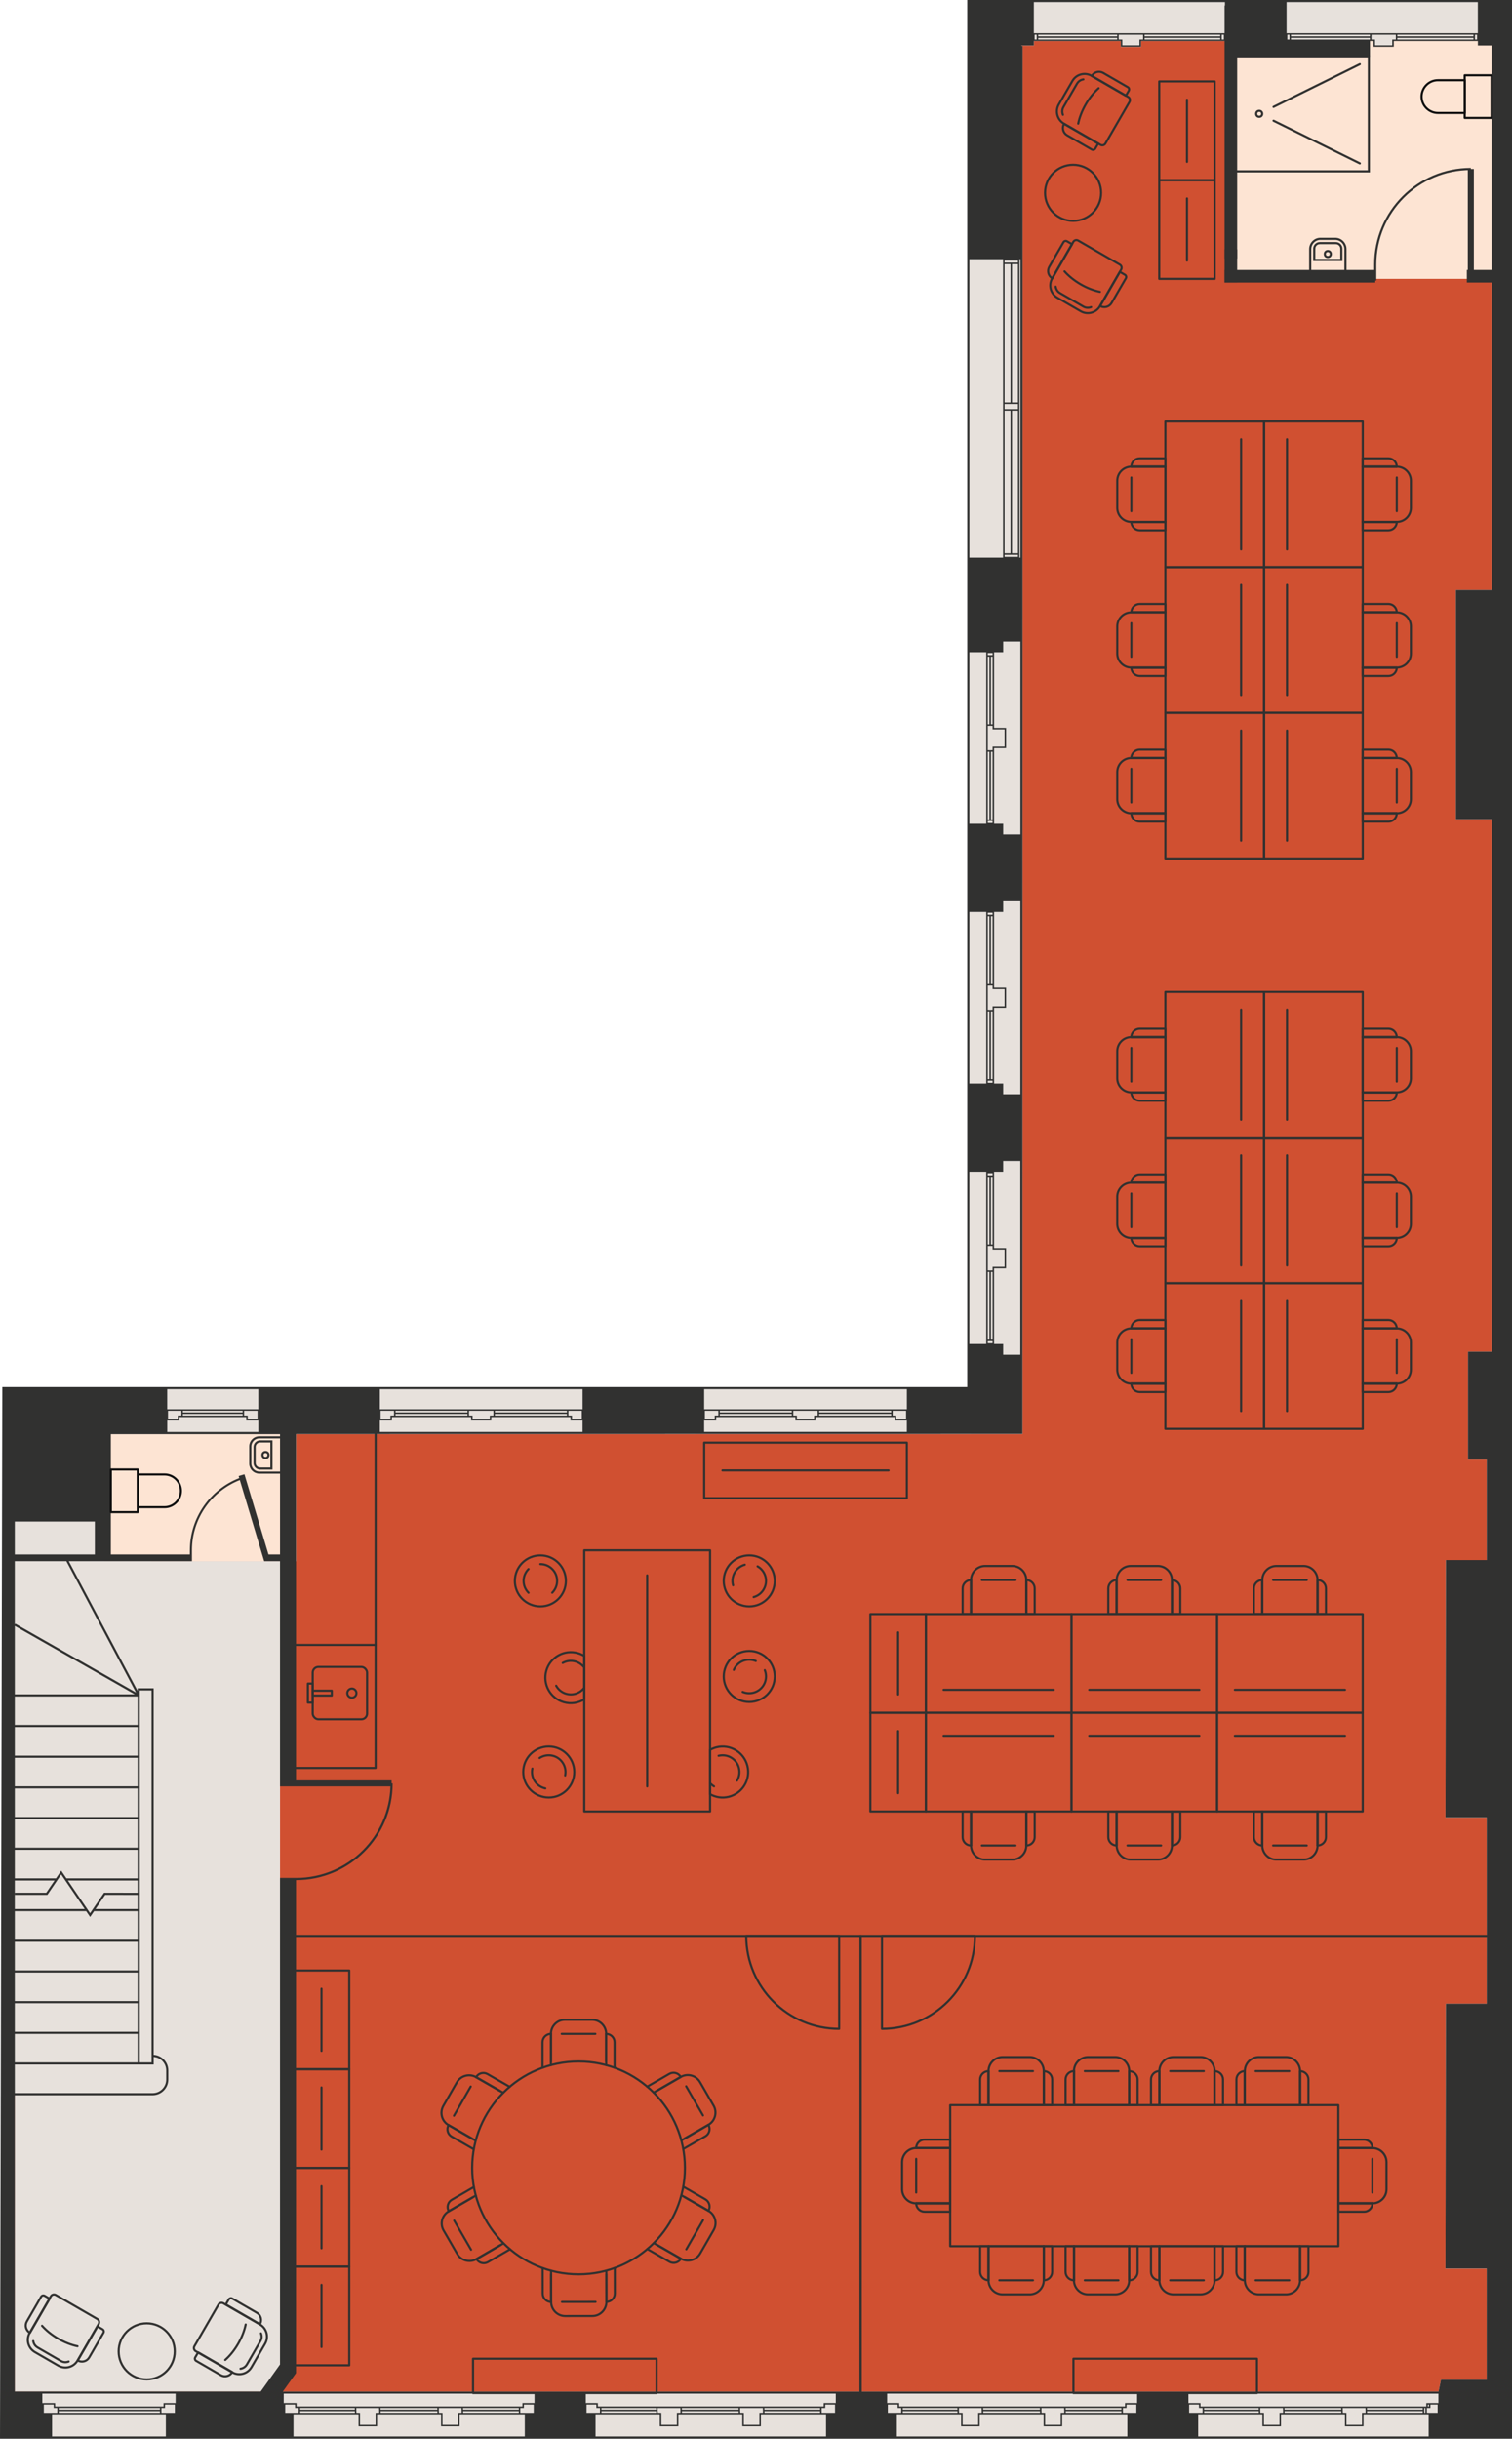 <svg xmlns="http://www.w3.org/2000/svg" viewBox="839.24 272.4 706.42 1139.2"><defs><style>.e{stroke:#0f0f0f;}.e,.f{stroke-linejoin:round;}.e,.f,.g{stroke-linecap:round;}.e,.f,.g,.h,.i{fill:none;}.f,.g,.h,.i{stroke:#313130;}.j{fill:#e7e1dc;}.k{fill:#fde4d3;}.l{fill:#d05031;}.m{fill:#cd4429;}.n{fill:#313130;}.o{mix-blend-mode:multiply;}.g,.h,.i{stroke-miterlimit:10;}.p{opacity:.2;}.i{stroke-width:2.83px;}.q{isolation:isolate;}</style></defs><g class="q"><g id="a"><g><rect class="j" x="866.7" y="1397.3" width="47.26" height=".77"/><path class="j" d="M970.07,1328.12v-178.43h7.47c12.2,0,23.23-4.94,31.23-12.94,7.68-7.68,12.53-18.18,12.9-29.81h-51.6v-2.83h0v-102.38h-7.41v-.06h0l-11.36-37.85c-13.09,5.14-22.37,17.89-22.37,32.8v5.1h-46.66v2.7c0,4.5-.99,8.77-2.75,12.61l24.04,45.32v-1.25h7.49v171.2c3.82,.26,6.84,3.43,6.84,7.31v4.24c0,4.05-3.29,7.34-7.34,7.34h-64.38v56.88h12.85v81.53h102.02l9.03-12.64v-48.84Z"/><polygon class="j" points="916.34 1397.3 915.99 1397.3 914.66 1397.3 914.66 1399.55 915.99 1399.55 920.92 1399.55 920.92 1396.94 920.92 1395.69 916.34 1395.69 916.34 1397.3"/><polygon class="j" points="977.1 1395.69 972.52 1395.69 972.52 1396.94 972.52 1399.55 977.45 1399.55 978.78 1399.55 978.78 1397.3 977.1 1397.3 977.1 1396.94 977.1 1395.69"/><polygon class="j" points="859.02 1399.9 859.02 1399.9 859.02 1396.94 859.02 1394.99 865.02 1394.99 865.02 1395.34 865.02 1396.59 866.34 1396.59 866.7 1396.59 913.96 1396.59 914.31 1396.59 915.64 1396.59 915.64 1394.99 921.28 1394.99 921.28 1390.6 859.02 1390.6 859.02 1399.9"/><polygon class="j" points="1014.71 1405.17 1014.71 1399.55 1015.07 1399.55 1016.38 1399.55 1016.33 1397.3 1005.71 1397.3 1005.76 1399.55 1007.45 1399.55 1007.45 1405.17 1014.71 1405.17"/><polygon class="j" points="979.49 1397.3 979.49 1398.07 1005.02 1398.07 1005 1397.3 979.49 1397.3"/><polygon class="j" points="1081.98 1400.25 1081.63 1400.25 1055.65 1400.25 1055.29 1400.25 1053.97 1400.25 1053.97 1405.87 1045.29 1405.87 1045.29 1400.25 1043.96 1400.25 1043.62 1400.25 1017.11 1400.25 1016.75 1400.25 1016.68 1400.25 1015.42 1400.25 1015.42 1405.87 1006.74 1405.87 1006.74 1400.25 1005.42 1400.25 1005.07 1400.25 979.49 1400.25 979.13 1400.25 977.45 1400.25 976.37 1400.25 976.37 1410.6 1084.39 1410.6 1084.39 1400.25 1083.66 1400.25 1081.98 1400.25"/><polygon class="j" points="979.49 1399.55 1005.06 1399.55 1005.04 1398.78 979.49 1398.78 979.49 1399.55"/><path class="j" d="M915.03,1248.34c1.15-1.15,1.86-2.73,1.86-4.48v-4.24c0-1.75-.71-3.33-1.86-4.48-1.04-1.04-2.43-1.71-3.98-1.83v3.56h-64.88v13.33h64.38c1.75,0,3.33-.71,4.48-1.86Z"/><polygon class="j" points="1017.04 1397.3 1017.06 1398.07 1043.56 1398.07 1043.54 1397.3 1017.04 1397.3"/><rect class="j" x="866.7" y="1398.78" width="47.26" height=".77"/><rect class="j" x="846.17" y="1208.19" width="57.39" height="13.33"/><rect class="j" x="846.17" y="1193.86" width="57.39" height="13.33"/><rect class="j" x="846.17" y="1222.53" width="57.39" height="13.33"/><rect class="j" x="904.55" y="1062.1" width="5.5" height="173.76"/><polygon class="j" points="864.31 1395.69 859.73 1395.69 859.73 1396.94 859.73 1399.55 864.66 1399.55 865.99 1399.55 865.99 1397.3 864.31 1397.3 864.31 1396.94 864.31 1395.69"/><rect class="j" x="846.17" y="1315.54" width="5.38" height="74.56"/><polygon class="j" points="1081.63 1399.55 1081.63 1398.78 1055.62 1398.78 1055.64 1399.55 1081.63 1399.55"/><polygon class="j" points="1222.39 1397.3 1196.35 1397.3 1196.36 1398.07 1222.39 1398.07 1222.39 1397.3"/><polygon class="j" points="1184.36 1399.55 1184.34 1398.78 1157.84 1398.78 1157.86 1399.55 1184.36 1399.55"/><polygon class="j" points="1194.02 1405.17 1194.02 1399.55 1194.37 1399.55 1195.69 1399.55 1195.64 1397.3 1185.02 1397.3 1185.07 1399.55 1186.76 1399.55 1186.76 1405.17 1194.02 1405.17"/><polygon class="j" points="1043.6 1399.55 1043.58 1398.78 1017.07 1398.78 1017.09 1399.55 1043.6 1399.55"/><polygon class="j" points="1155.48 1405.17 1155.48 1399.55 1155.83 1399.55 1157.15 1399.55 1157.09 1397.3 1146.47 1397.3 1146.53 1399.55 1148.22 1399.55 1148.22 1405.17 1155.48 1405.17"/><polygon class="j" points="1222.39 1399.55 1222.39 1398.78 1196.38 1398.78 1196.4 1399.55 1222.39 1399.55"/><polygon class="j" points="1112.93 1394.99 1118.57 1394.99 1118.57 1395.34 1118.57 1396.59 1119.89 1396.59 1120.25 1396.59 1145.75 1396.59 1146.18 1396.59 1157.44 1396.59 1157.78 1396.59 1184.29 1396.59 1184.73 1396.59 1195.98 1396.59 1196.33 1396.59 1222.39 1396.59 1222.42 1396.59 1222.75 1396.59 1222.78 1396.59 1224.07 1396.59 1224.07 1394.99 1224.1 1394.99 1229.72 1394.99 1229.72 1390.6 1112.93 1390.6 1112.93 1394.99"/><polygon class="j" points="1258.62 1395.69 1254.05 1395.69 1254.05 1396.94 1254.05 1399.55 1258.98 1399.55 1260.3 1399.55 1260.3 1397.3 1258.62 1397.3 1258.62 1396.94 1258.62 1395.69"/><polygon class="j" points="1224.81 1397.3 1224.78 1397.3 1224.46 1397.3 1224.43 1397.3 1223.13 1397.3 1223.13 1399.55 1224.43 1399.55 1229.36 1399.55 1229.36 1396.94 1229.36 1395.69 1224.81 1395.69 1224.81 1397.3"/><polygon class="j" points="1157.8 1397.3 1157.82 1398.07 1184.33 1398.07 1184.31 1397.3 1157.8 1397.3"/><polygon class="j" points="1081.63 1397.3 1055.58 1397.3 1055.6 1398.07 1081.63 1398.07 1081.63 1397.3"/><polygon class="j" points="1120.25 1397.3 1120.25 1398.07 1145.78 1398.07 1145.77 1397.3 1120.25 1397.3"/><polygon class="j" points="1053.26 1405.17 1053.26 1399.55 1053.61 1399.55 1054.93 1399.55 1054.87 1397.3 1044.25 1397.3 1044.31 1399.55 1046 1399.55 1046 1405.17 1053.26 1405.17"/><polygon class="j" points="1084.02 1397.3 1083.66 1397.3 1082.34 1397.3 1082.34 1399.55 1083.66 1399.55 1088.6 1399.55 1088.6 1396.94 1088.6 1395.69 1084.02 1395.69 1084.02 1397.3"/><rect class="j" x="846.17" y="1179.53" width="57.39" height="13.33"/><polygon class="j" points="971.81 1399.9 971.81 1399.9 971.81 1396.94 971.81 1394.99 977.81 1394.99 977.81 1395.34 977.81 1396.59 979.13 1396.59 979.49 1396.59 1004.98 1396.59 1005.42 1396.59 1016.68 1396.59 1017.02 1396.59 1043.53 1396.59 1043.96 1396.59 1055.22 1396.59 1055.56 1396.59 1081.63 1396.59 1081.98 1396.59 1083.31 1396.59 1083.31 1394.99 1088.95 1394.99 1088.95 1390.6 971.81 1390.6 971.81 1399.9"/><polygon class="j" points="1120.25 1399.55 1145.82 1399.55 1145.8 1398.78 1120.25 1398.78 1120.25 1399.55"/><polygon class="j" points="1224.43 1400.25 1222.78 1400.25 1222.75 1400.25 1222.42 1400.25 1222.39 1400.25 1196.42 1400.25 1196.05 1400.25 1194.73 1400.25 1194.73 1405.87 1186.05 1405.87 1186.05 1400.25 1184.73 1400.25 1184.38 1400.25 1157.87 1400.25 1157.51 1400.25 1157.44 1400.25 1156.19 1400.25 1156.19 1405.87 1147.51 1405.87 1147.51 1400.25 1146.18 1400.25 1145.84 1400.25 1120.25 1400.25 1119.89 1400.25 1118.21 1400.25 1117.49 1400.25 1117.49 1410.6 1225.16 1410.6 1225.16 1400.25 1224.46 1400.25 1224.43 1400.25"/><polygon class="j" points="1117.86 1395.69 1113.28 1395.69 1113.28 1396.94 1113.28 1399.55 1118.21 1399.55 1119.54 1399.55 1119.54 1397.3 1117.86 1397.3 1117.86 1396.94 1117.86 1395.69"/><rect class="j" x="846.17" y="1122.19" width="57.39" height="13.33"/><polygon class="j" points="1023.71 930.69 1024.06 930.69 1057.68 930.69 1058.03 930.69 1070.13 930.69 1070.49 930.69 1104.46 930.69 1106.14 930.69 1111.43 930.69 1111.43 921.34 1016.74 921.34 1016.74 930.69 1022.03 930.69 1023.71 930.69"/><rect class="j" x="1070.49" y="932.87" width="33.62" height=".77"/><rect class="j" x="1070.49" y="931.39" width="33.62" height=".77"/><polygon class="j" points="1106.49 935.25 1111.07 935.25 1111.07 934 1111.07 931.39 1106.14 931.39 1104.81 931.39 1104.81 933.64 1106.49 933.64 1106.49 934 1106.49 935.25"/><polygon class="j" points="1060.07 935.25 1068.1 935.25 1068.1 933.64 1068.45 933.64 1069.78 933.64 1069.78 931.39 1058.39 931.39 1058.39 933.64 1060.07 933.64 1060.07 934 1060.07 935.25"/><polygon class="j" points="1017.09 931.39 1017.09 934 1017.09 935.25 1021.67 935.25 1021.67 933.64 1022.03 933.64 1023.35 933.64 1023.35 931.39 1022.03 931.39 1017.09 931.39"/><rect class="j" x="1024.06" y="931.39" width="33.62" height=".77"/><polygon class="j" points="1111.43 935.95 1105.78 935.95 1105.78 935.6 1105.78 934.35 1104.46 934.35 1104.46 934.35 1070.49 934.35 1070.13 934.35 1068.81 934.35 1068.81 935.95 1059.36 935.95 1059.36 935.6 1059.36 934.35 1058.03 934.35 1057.68 934.35 1024.06 934.35 1023.71 934.35 1022.38 934.35 1022.38 935.95 1016.74 935.95 1016.74 941.32 1111.43 941.31 1111.43 935.95"/><rect class="j" x="1024.06" y="932.87" width="33.62" height=".77"/><polygon class="j" points="1175.21 930.69 1175.56 930.69 1209.18 930.69 1209.53 930.69 1221.63 930.69 1221.99 930.69 1255.96 930.69 1257.64 930.69 1262.93 930.69 1262.93 921.34 1168.24 921.34 1168.24 930.69 1173.53 930.69 1175.21 930.69"/><rect class="j" x="1221.99" y="931.39" width="33.62" height=".77"/><rect class="j" x="1221.99" y="932.87" width="33.62" height=".77"/><polygon class="j" points="1257.99 935.25 1262.57 935.25 1262.57 934 1262.57 931.39 1257.64 931.39 1256.31 931.39 1256.31 933.64 1257.99 933.64 1257.99 934 1257.99 935.25"/><polygon class="j" points="924.35 930.69 924.71 930.69 952.96 930.69 954.64 930.69 959.93 930.69 959.93 921.34 917.39 921.34 917.39 930.69 922.67 930.69 924.35 930.69"/><polygon class="j" points="1168.59 931.39 1168.59 934 1168.59 935.25 1173.17 935.25 1173.17 933.64 1173.53 933.64 1174.85 933.64 1174.85 931.39 1173.53 931.39 1168.59 931.39"/><rect class="j" x="1175.56" y="932.87" width="33.62" height=".77"/><polygon class="j" points="1262.93 935.95 1257.28 935.95 1257.28 935.6 1257.28 934.35 1255.96 934.35 1255.96 934.35 1221.99 934.35 1221.63 934.35 1220.31 934.35 1220.31 935.95 1210.86 935.95 1210.86 935.6 1210.86 934.35 1209.53 934.35 1209.18 934.35 1175.56 934.35 1175.21 934.35 1173.88 934.35 1173.88 935.95 1168.24 935.95 1168.24 941.3 1262.93 941.29 1262.93 935.95"/><polygon class="j" points="1211.57 935.25 1219.6 935.25 1219.6 933.64 1219.95 933.64 1221.28 933.64 1221.28 931.39 1209.89 931.39 1209.89 933.64 1211.57 933.64 1211.57 934 1211.57 935.25"/><rect class="j" x="1175.56" y="931.39" width="33.62" height=".77"/><polygon class="j" points="903.55 1165.19 883.19 1165.19 881.34 1167.91 879.49 1165.19 846.17 1165.19 846.17 1178.53 903.55 1178.53 903.55 1165.19"/><polygon class="j" points="1363.51 1400.25 1363.16 1400.25 1337.18 1400.25 1336.82 1400.25 1335.49 1400.25 1335.49 1405.87 1326.82 1405.87 1326.82 1400.25 1325.49 1400.25 1325.14 1400.25 1298.64 1400.25 1298.27 1400.25 1298.2 1400.25 1296.95 1400.25 1296.95 1405.87 1288.27 1405.87 1288.27 1400.25 1286.95 1400.25 1286.6 1400.25 1261.01 1400.25 1260.66 1400.25 1258.98 1400.25 1258.25 1400.25 1258.25 1410.6 1365.92 1410.6 1365.92 1400.25 1365.19 1400.25 1363.51 1400.25"/><rect class="j" x="846.17" y="1093.53" width="57.39" height="13.33"/><rect class="j" x="846.17" y="1107.86" width="57.39" height="13.33"/><rect class="j" x="846.17" y="1079.19" width="57.39" height="13.33"/><polygon class="j" points="903.55 1150.86 870.96 1150.86 881.34 1166.13 887.86 1156.56 903.55 1156.59 903.55 1150.86"/><polygon class="j" points="903.55 1164.19 903.55 1157.59 888.38 1157.56 883.87 1164.19 903.55 1164.19"/><polygon class="j" points="867.84 1148.05 861.39 1157.56 846.2 1157.56 846.2 1156.56 860.86 1156.56 864.72 1150.86 846.17 1150.86 846.17 1164.19 878.81 1164.19 867.84 1148.05"/><polygon class="j" points="867.84 1146.27 870.28 1149.86 903.55 1149.86 903.55 1136.53 846.17 1136.53 846.17 1149.86 865.4 1149.86 867.84 1146.27"/><rect class="j" x="846.17" y="1064.86" width="57.39" height="13.33"/><polygon class="j" points="959.93 935.95 954.29 935.95 954.29 935.6 954.28 934.35 952.96 934.35 952.96 934.35 924.71 934.35 924.35 934.35 923.03 934.35 923.03 935.95 917.39 935.95 917.39 941.33 959.93 941.33 959.93 935.95"/><polygon class="j" points="917.74 931.39 917.74 934 917.74 935.25 922.32 935.25 922.32 933.64 922.67 933.64 924 933.64 924 931.39 922.67 931.39 917.74 931.39"/><rect class="j" x="924.71" y="932.87" width="27.9" height=".77"/><rect class="j" x="924.71" y="931.39" width="27.9" height=".77"/><polygon class="j" points="954.99 935.25 959.57 935.25 959.57 934 959.57 931.39 954.64 931.39 953.31 931.39 953.31 933.64 954.99 933.64 954.99 934 954.99 935.25"/><polygon class="j" points="846.17 1031.94 846.17 1063.86 902.17 1063.86 846.17 1031.94"/><path class="j" d="M927.93,998.54v-1.92c0-15.37,9.57-28.5,23.08-33.76l-.29-.96,2.71-.81,.4,1.36h0l10.83,36.1h5.39v-56.21h-79.05v56.21h36.91Z"/><polygon class="j" points="850.51 1033.26 885.67 1001.72 846.17 1001.72 846.17 1031.36 846.41 1030.93 850.51 1033.26"/><path class="j" d="M853.37,1001.72h-.02v32c7.54-.36,14.33-3.56,19.33-8.56,5.31-5.31,8.59-12.64,8.59-20.74v-4.26h0v-1.62h2.28v-15.36h-37.38v15.36h7.2v3.18Z"/><polygon class="j" points="914.31 1400.25 913.96 1400.25 866.7 1400.25 866.34 1400.25 864.66 1400.25 863.58 1400.25 863.58 1410.6 916.72 1410.6 916.72 1400.25 915.99 1400.25 914.31 1400.25"/><rect class="j" x="1300.74" y="744.87" width=".77" height="31.62"/><rect class="j" x="1324.31" y="290.09" width="36.89" height=".77"/><rect class="j" x="1300.74" y="777.2" width="2.25" height=".97"/><polygon class="j" points="1315.96 783.53 1315.97 693.41 1307.95 693.41 1307.95 698.41 1303.7 698.41 1303.7 700.09 1303.7 700.45 1303.7 732.07 1303.7 732.42 1303.7 733.75 1309.3 733.75 1309.3 743.19 1303.7 743.19 1303.7 744.52 1303.7 744.87 1303.7 776.49 1303.7 776.85 1303.7 778.53 1307.95 778.53 1307.95 783.53 1315.96 783.53"/><polygon class="j" points="1302.99 742.48 1308.59 742.48 1308.59 734.45 1302.99 734.45 1302.99 734.1 1302.99 732.77 1300.74 732.77 1300.74 744.16 1302.99 744.16 1302.99 742.48"/><polygon class="j" points="1300.74 622.84 1302.99 622.84 1302.99 621.16 1308.59 621.16 1308.59 613.13 1302.99 613.13 1302.99 612.77 1302.99 611.45 1300.74 611.45 1300.74 622.84"/><rect class="j" x="1302.22" y="623.55" width=".77" height="31.62"/><rect class="j" x="1300.74" y="579.12" width=".77" height="31.62"/><rect class="j" x="1302.22" y="579.12" width=".77" height="31.62"/><rect class="j" x="1300.74" y="577.44" width="2.25" height=".97"/><rect class="j" x="1302.22" y="822.13" width=".77" height="31.62"/><rect class="j" x="1300.74" y="820.45" width="2.25" height=".97"/><rect class="j" x="1322.63" y="288.61" width=".97" height="2.25"/><rect class="j" x="1302.22" y="866.56" width=".77" height="31.62"/><rect class="j" x="1300.74" y="898.88" width="2.25" height=".97"/><rect class="j" x="1300.74" y="866.56" width=".77" height="31.62"/><polygon class="j" points="1300.74 865.85 1302.99 865.85 1302.99 864.17 1308.59 864.17 1308.59 856.14 1302.99 856.14 1302.99 855.78 1302.99 854.46 1300.74 854.46 1300.74 865.85"/><rect class="j" x="1300.74" y="822.13" width=".77" height="31.62"/><rect class="j" x="1302.22" y="744.87" width=".77" height="31.62"/><polygon class="j" points="1307.88 531.19 1307.88 530.84 1307.88 464.22 1307.88 463.87 1307.88 460.77 1307.88 460.41 1307.88 395.8 1307.88 395.44 1307.88 393.5 1292.15 393.5 1292.15 532.87 1307.88 532.87 1307.88 531.19"/><rect class="j" x="1308.59" y="531.55" width="6.25" height=".97"/><polygon class="j" points="1303.7 578.77 1303.7 579.12 1303.7 610.74 1303.7 611.09 1303.7 612.42 1309.3 612.42 1309.3 621.87 1303.7 621.87 1303.7 623.19 1303.7 623.55 1303.7 655.16 1303.7 655.52 1303.7 657.2 1307.95 657.2 1307.95 662.2 1315.97 662.2 1315.98 572.09 1307.95 572.09 1307.95 577.09 1303.7 577.09 1303.7 578.77"/><rect class="j" x="1308.59" y="464.22" width="2.77" height="66.62"/><rect class="j" x="1312.07" y="464.22" width="2.77" height="66.62"/><polygon class="j" points="1300.03 898.53 1300.03 898.17 1300.03 866.56 1300.03 866.2 1300.03 854.1 1300.03 853.75 1300.03 822.13 1300.03 821.78 1300.03 819.74 1303.34 819.74 1303.7 819.74 1303.7 821.78 1303.7 822.13 1303.7 853.75 1303.7 854.1 1303.7 855.43 1309.3 855.43 1309.3 864.88 1303.7 864.88 1303.7 866.2 1303.7 866.56 1303.7 898.17 1303.7 898.53 1303.7 900.21 1307.95 900.21 1307.95 905.21 1315.95 905.21 1315.96 814.74 1307.95 814.74 1307.95 819.74 1292.15 819.74 1292.15 900.21 1300.03 900.21 1300.03 898.53"/><rect class="j" x="1300.74" y="623.55" width=".77" height="31.62"/><polygon class="j" points="1300.03 655.52 1300.03 655.16 1300.03 623.55 1300.03 623.19 1300.03 611.09 1300.03 610.74 1300.03 579.12 1300.03 578.77 1300.03 577.09 1292.15 577.09 1292.15 657.2 1300.03 657.2 1300.03 655.52"/><polygon class="j" points="1300.03 776.85 1300.03 776.49 1300.03 744.87 1300.03 744.52 1300.03 732.42 1300.03 732.07 1300.03 700.45 1300.03 700.09 1300.03 698.41 1292.15 698.41 1292.15 778.53 1300.03 778.53 1300.03 776.85"/><rect class="j" x="1300.74" y="698.77" width="2.25" height=".97"/><rect class="j" x="1302.22" y="700.45" width=".77" height="31.62"/><rect class="j" x="1300.74" y="655.87" width="2.25" height=".97"/><rect class="j" x="1300.74" y="700.45" width=".77" height="31.62"/><rect class="j" x="1308.59" y="461.12" width="6.25" height="2.39"/><polygon class="j" points="1316 393.5 1315.55 393.5 1315.55 395.44 1315.55 395.8 1315.55 460.41 1315.55 460.77 1315.55 463.87 1315.55 464.22 1315.55 530.84 1315.55 531.19 1315.55 532.87 1315.55 532.87 1315.99 532.87 1316 393.5"/><rect class="j" x="1312.07" y="395.8" width="2.77" height="64.62"/><rect class="j" x="1308.59" y="395.8" width="2.77" height="64.62"/><rect class="j" x="1308.59" y="394.12" width="6.25" height=".97"/><rect class="j" x="1506.31" y="1395.69" width=".52" height=".89"/><polygon class="j" points="1503.92 1399.55 1503.92 1398.78 1477.91 1398.78 1477.93 1399.55 1503.92 1399.55"/><polygon class="j" points="1401.78 1399.55 1427.35 1399.55 1427.33 1398.78 1401.78 1398.78 1401.78 1399.55"/><rect class="j" x="1324.31" y="288.61" width="36.89" height=".77"/><polygon class="j" points="1505.51 1400.25 1505.15 1400.25 1504.28 1400.25 1503.92 1400.25 1477.94 1400.25 1477.58 1400.25 1476.26 1400.25 1476.26 1405.87 1467.58 1405.87 1467.58 1400.25 1466.25 1400.25 1465.91 1400.25 1439.4 1400.25 1439.04 1400.25 1438.97 1400.25 1437.71 1400.25 1437.71 1405.87 1429.04 1405.87 1429.04 1400.25 1427.71 1400.25 1427.36 1400.25 1401.78 1400.25 1401.42 1400.25 1399.74 1400.25 1399.01 1400.25 1399.01 1410.6 1506.68 1410.6 1506.68 1400.25 1505.96 1400.25 1505.51 1400.25"/><polygon class="j" points="1503.92 1397.3 1477.87 1397.3 1477.89 1398.07 1503.92 1398.07 1503.92 1397.3"/><polygon class="j" points="1439.33 1397.3 1439.35 1398.07 1465.85 1398.07 1465.84 1397.3 1439.33 1397.3"/><polygon class="j" points="1475.55 1405.17 1475.55 1399.55 1475.9 1399.55 1477.22 1399.55 1477.16 1397.3 1466.54 1397.3 1466.6 1399.55 1468.29 1399.55 1468.29 1405.17 1475.55 1405.17"/><polygon class="j" points="1399.39 1395.69 1394.81 1395.69 1394.81 1396.94 1394.81 1399.55 1399.74 1399.55 1401.07 1399.55 1401.07 1397.3 1399.39 1397.3 1399.39 1396.94 1399.39 1395.69"/><polygon class="j" points="1465.89 1399.55 1465.87 1398.78 1439.36 1398.78 1439.38 1399.55 1465.89 1399.55"/><polygon class="j" points="1401.78 1397.3 1401.78 1398.07 1427.31 1398.07 1427.29 1397.3 1401.78 1397.3"/><polygon class="j" points="1325.13 1399.55 1325.11 1398.78 1298.6 1398.78 1298.62 1399.55 1325.13 1399.55"/><polygon class="j" points="1298.56 1397.3 1298.58 1398.07 1325.09 1398.07 1325.07 1397.3 1298.56 1397.3"/><polygon class="j" points="1296.24 1405.17 1296.24 1399.55 1296.59 1399.55 1297.91 1399.55 1297.86 1397.3 1287.24 1397.3 1287.29 1399.55 1288.98 1399.55 1288.98 1405.17 1296.24 1405.17"/><polygon class="j" points="1261.01 1397.3 1261.01 1398.07 1286.55 1398.07 1286.53 1397.3 1261.01 1397.3"/><polygon class="j" points="1334.78 1405.17 1334.78 1399.55 1335.14 1399.55 1336.46 1399.55 1336.4 1397.3 1325.78 1397.3 1325.84 1399.55 1327.52 1399.55 1327.52 1405.17 1334.78 1405.17"/><polygon class="j" points="1365.55 1397.3 1365.19 1397.3 1363.87 1397.3 1363.87 1399.55 1365.19 1399.55 1370.12 1399.55 1370.12 1396.94 1370.12 1395.69 1365.55 1395.69 1365.55 1397.3"/><polygon class="j" points="1253.69 1394.99 1259.33 1394.99 1259.33 1395.34 1259.33 1396.59 1260.66 1396.59 1261.01 1396.59 1286.51 1396.59 1286.95 1396.59 1298.2 1396.59 1298.55 1396.59 1325.06 1396.59 1325.49 1396.59 1336.75 1396.59 1337.09 1396.59 1363.16 1396.59 1363.51 1396.59 1364.84 1396.59 1364.84 1394.99 1370.48 1394.99 1370.48 1390.6 1253.69 1390.6 1253.69 1394.99"/><polygon class="j" points="1363.16 1399.55 1363.16 1398.78 1337.14 1398.78 1337.16 1399.55 1363.16 1399.55"/><polygon class="j" points="1363.16 1397.3 1337.11 1397.3 1337.13 1398.07 1363.16 1398.07 1363.16 1397.3"/><polygon class="j" points="1437 1405.17 1437 1399.55 1437.36 1399.55 1438.67 1399.55 1438.62 1397.3 1428 1397.3 1428.06 1399.55 1429.74 1399.55 1429.74 1405.17 1437 1405.17"/><rect class="j" x="1442.39" y="288.61" width="36.89" height=".77"/><polygon class="j" points="1324.31 287.91 1361.2 287.91 1361.56 287.91 1373.65 287.91 1374.01 287.91 1409.35 287.91 1409.71 287.91 1411.55 287.91 1411.55 273.4 1322.27 273.4 1322.27 287.91 1323.95 287.91 1324.31 287.91"/><path class="j" d="M1481.85,411.71c0-24.94,20.22-45.16,45.16-45.16h0v.5h1.42v46.24h7.72v-119.6h-6.47v-2.12h-39.28v2.72h-9.45v-2.72h-40.61v1.48h27.88v5.89h-50.8v114.35h64.42v-1.58Z"/><rect class="j" x="1442.39" y="290.09" width="36.89" height=".77"/><rect class="j" x="1440.71" y="288.61" width=".97" height="2.25"/><polygon class="j" points="1371.62 293.58 1371.62 290.86 1371.97 290.86 1373.3 290.86 1373.3 288.61 1361.91 288.61 1361.91 290.86 1363.59 290.86 1363.59 293.58 1371.62 293.58"/><rect class="j" x="1374.01" y="290.09" width="35.34" height=".77"/><rect class="j" x="1410.06" y="288.61" width=".97" height="2.25"/><rect class="j" x="1374.01" y="288.61" width="35.34" height=".77"/><rect class="j" x="1528.36" y="288.61" width=".97" height="2.25"/><polygon class="j" points="1261.01 1399.55 1286.58 1399.55 1286.56 1398.78 1261.01 1398.78 1261.01 1399.55"/><polygon class="j" points="1394.45 1394.99 1400.1 1394.99 1400.1 1395.34 1400.1 1396.59 1401.42 1396.59 1401.78 1396.59 1427.27 1396.59 1427.71 1396.59 1438.97 1396.59 1439.31 1396.59 1465.82 1396.59 1466.25 1396.59 1477.51 1396.59 1477.86 1396.59 1503.92 1396.59 1504.28 1396.59 1505.6 1396.59 1505.6 1394.99 1506.83 1394.99 1511.24 1394.99 1511.24 1390.6 1394.45 1390.6 1394.45 1394.99"/><polygon class="j" points="1507.54 1397.3 1507.19 1397.3 1506.31 1397.3 1505.96 1397.3 1505.86 1397.3 1505.86 1399.55 1505.96 1399.55 1510.89 1399.55 1510.89 1396.94 1510.89 1395.69 1507.54 1395.69 1507.54 1397.3"/><polygon class="j" points="1442.39 287.91 1479.28 287.91 1479.64 287.91 1491.73 287.91 1492.09 287.91 1527.65 287.91 1528.01 287.91 1529.69 287.91 1529.69 273.4 1440.35 273.4 1440.35 287.91 1442.03 287.91 1442.39 287.91"/><rect class="j" x="1504.63" y="1397.3" width=".52" height="2.25"/><rect class="j" x="1492.09" y="290.09" width="35.56" height=".77"/><polygon class="j" points="1489.7 293.58 1489.7 290.86 1490.05 290.86 1491.38 290.86 1491.38 288.61 1479.99 288.61 1479.99 290.86 1481.67 290.86 1481.67 293.58 1489.7 293.58"/><rect class="j" x="1492.09" y="288.61" width="35.56" height=".77"/></g><rect class="k" x="1413.7" y="291.1" width="67.63" height="59.39"/><polygon class="l" points="1316.94 942.28 977.54 942.33 977.54 1001.72 910.05 1001.72 911.05 1233.3 915.03 1235.13 917.89 1239.61 917.89 1243.85 916.5 1246.02 913.22 1250.68 846.17 1251.19 846.17 1389.6 971.37 1389.6 1511.35 1389.6 1512.47 1384.1 1533.83 1384.1 1533.83 1332.14 1514.55 1332.14 1514.74 1208.42 1533.83 1208.42 1533.83 1121.38 1514.55 1121.38 1514.74 1001.17 1533.83 1001.17 1533.83 954.28 1525.08 954.28 1525.08 903.84 1536.15 903.84 1536.15 655.1 1519.43 655.1 1519.43 548.06 1536.15 548.06 1536.15 402.18 1528.43 402.18 1411.55 403.29 1411.55 293.69 1411.55 291.57 1409.71 291.57 1409.35 291.57 1374.01 291.57 1373.65 291.57 1372.33 291.57 1372.33 294.29 1362.88 294.29 1362.88 291.57 1361.56 291.57 1361.2 291.57 1324.31 291.57 1323.95 291.57 1322.27 291.57 1322.27 293.69 1316.44 293.69 1316.44 293.9 1317.01 293.9 1316.94 942.28"/><polygon class="k" points="888.01 942.33 888.01 1001.72 964.51 1001.72 973.08 1001.72 973.08 942.33 888.01 942.33"/><polygon class="k" points="1414.89 293.58 1414.89 402.66 1526.5 402.66 1542 402.66 1542 293.58 1414.89 293.58"/><rect class="k" x="1489.92" y="291.1" width="51.3" height="59.39"/><rect class="j" x="846.17" y="1001.72" width="123.9" height="387.88"/></g><g id="b" class="o"><rect class="f" x="1112.21" y="996.58" width="58.78" height="122.01"/><circle class="f" cx="1091.7" cy="1010.88" r="11.92"/><path class="f" d="M1091.7,1003.04c2.16,0,4.12,.88,5.54,2.29s2.29,3.38,2.29,5.54-.88,4.12-2.29,5.54"/><path class="f" d="M1086.16,1016.42c-1.42-1.42-2.29-3.38-2.29-5.54s.88-4.12,2.29-5.54"/><path class="f" d="M1109.74,1062.93c-1.75,.97-3.88,1.27-5.96,.67s-3.72-1.98-4.69-3.74c.97,1.75,2.61,3.14,4.69,3.74s4.2,.3,5.96-.67c.96-.53,1.8-1.27,2.47-2.16v-9.39c-.99-1.32-2.39-2.34-4.1-2.84-2.08-.6-4.2-.3-5.96,.67,1.75-.97,3.88-1.27,5.96-.67,1.71,.49,3.11,1.52,4.1,2.84v-5.43c-.91-.56-1.9-1.02-2.97-1.32-6.32-1.82-12.93,1.83-14.75,8.16-1.82,6.32,1.83,12.93,8.16,14.75,3.36,.97,6.8,.38,9.56-1.33v-5.42c-.67,.89-1.51,1.63-2.47,2.16Z"/><circle class="f" cx="1095.62" cy="1100.15" r="11.92"/><path class="f" d="M1091.33,1093.6c1.81-1.18,3.93-1.52,5.89-1.11s3.77,1.57,4.95,3.38c1.18,1.81,1.52,3.93,1.11,5.89"/><path class="f" d="M1094.02,1107.82c-1.96-.41-3.77-1.57-4.95-3.38-1.18-1.81-1.52-3.93-1.11-5.89"/><circle class="f" cx="1189.29" cy="1010.88" r="11.92"/><path class="f" d="M1193.18,1004.08c1.88,1.07,3.14,2.81,3.67,4.74s.31,4.07-.76,5.95c-1.07,1.88-2.81,3.14-4.74,3.67"/><path class="f" d="M1181.73,1012.94c-.53-1.93-.31-4.07,.76-5.95,1.07-1.88,2.81-3.14,4.74-3.67"/><circle class="f" cx="1189.29" cy="1055.52" r="11.92"/><path class="f" d="M1196.55,1052.58c.81,2.01,.73,4.15-.05,6s-2.27,3.39-4.28,4.2-4.15,.73-6-.05"/><path class="f" d="M1182.07,1052.46c.78-1.85,2.27-3.39,4.28-4.2s4.15-.73,6,.05"/><path class="f" d="M1188.43,1097.28c-1.59-6.39-8.06-10.27-14.44-8.68-1.08,.27-2.08,.69-3,1.21v20.71c2.57,1.46,5.67,1.98,8.76,1.21,6.39-1.59,10.27-8.06,8.68-14.44Zm-4.85,6.92c1.03-1.72,1.41-3.83,.89-5.93-.52-2.1-1.85-3.79-3.57-4.82-1.72-1.03-3.83-1.41-5.93-.89,2.1-.52,4.21-.15,5.93,.89,1.72,1.03,3.04,2.72,3.57,4.82,.52,2.1,.15,4.21-.89,5.93Z"/><path class="f" d="M1172.84,1106.87c-.69-.41-1.31-.93-1.84-1.53"/><line class="f" x1="1141.6" y1="1008.29" x2="1141.6" y2="1106.88"/><path class="f" d="M1353.17,415.39h0c-1.82,3.15-5.85,4.22-9,2.4l-10.95-6.33c-3.15-1.82-4.22-5.85-2.4-9h0l9.87-17.07c.46-.8,1.49-1.08,2.3-.61l19.44,11.24c.8,.46,1.08,1.49,.61,2.3l-9.87,17.07Z"/><path class="f" d="M1332.97,384.3h2.73v18.42h0c-2.17,0-3.92-1.76-3.92-3.92v-13.3c0-.66,.54-1.2,1.2-1.2Z" transform="translate(376.2 -614.87) rotate(30.04)"/><path class="f" d="M1357.52,399.19h2.73c.66,0,1.2,.54,1.2,1.2v13.3c0,2.17-1.76,3.92-3.92,3.92h0v-18.42h0Z" transform="translate(387.11 -625.76) rotate(30.04)"/><circle class="f" cx="1340.59" cy="362.48" r="13.1"/><path class="f" d="M1332.47,406.31c.02,.17,.06,.34,.1,.51,.28,1.05,.96,1.94,1.9,2.48l10.95,6.33c1.13,.66,2.46,.7,3.59,.24"/><path class="f" d="M1336.59,399.17c1.93,2.17,4.5,4.27,7.56,6.04s6.15,2.93,8.99,3.52"/><path class="f" d="M1336.33,330.18h0c-3.15-1.82-4.22-5.85-2.4-9l6.33-10.95c1.82-3.15,5.85-4.22,9-2.4h0l17.07,9.87c.8,.46,1.08,1.49,.61,2.3l-11.24,19.44c-.46,.8-1.49,1.08-2.3,.61l-17.07-9.87Z"/><path class="f" d="M1357.44,301.54h2.73v18.42h0c-2.17,0-3.92-1.76-3.92-3.92v-13.3c0-.66,.54-1.2,1.2-1.2Z" transform="translate(2307.19 -709.4) rotate(120.04)"/><path class="f" d="M1341.35,327.28h2.73c.66,0,1.2,.54,1.2,1.2v13.3c0,2.17-1.76,3.92-3.92,3.92h0v-18.42h0Z" transform="translate(2307.13 -657.88) rotate(120.04)"/><path class="f" d="M1345.41,309.49c-.17,.02-.34,.06-.51,.1-1.05,.28-1.94,.96-2.48,1.9l-6.33,10.95c-.66,1.13-.7,2.46-.24,3.59"/><path class="f" d="M1352.54,313.6c-2.17,1.93-4.27,4.5-6.04,7.56-1.76,3.05-2.93,6.15-3.52,8.99"/><g><path class="f" d="M1367.81,558.44h0c-3.64,0-6.58,2.95-6.58,6.58v12.65c0,3.64,2.95,6.58,6.58,6.58h0"/><g><polygon class="f" points="1383.71 584.26 1367.81 584.26 1383.71 584.26 1383.71 584.26"/><polyline class="f" points="1367.81 584.26 1383.71 584.26 1383.71 558.44 1367.81 558.44"/><path class="f" d="M1383.71,554.79v-.27h-11.98c-2.17,0-3.92,1.76-3.92,3.92h15.9v-3.65Z"/><polygon class="f" points="1383.71 558.44 1367.81 558.44 1383.71 558.44 1383.71 558.44"/><path class="f" d="M1367.81,584.26c0,2.17,1.76,3.92,3.92,3.92h11.98v-3.92h-15.9Z"/></g></g><rect class="f" x="1383.71" y="537.33" width="46.11" height="68.04" transform="translate(2813.53 1142.71) rotate(-180)"/><line class="f" x1="1367.81" y1="563.5" x2="1367.81" y2="579.21"/><line class="f" x1="1419.09" y1="545.63" x2="1419.09" y2="597.08"/><g><path class="f" d="M1367.81,490.4h0c-3.64,0-6.58,2.95-6.58,6.58v12.65c0,3.64,2.95,6.58,6.58,6.58h0"/><g><polygon class="f" points="1383.71 516.22 1367.81 516.22 1383.71 516.22 1383.71 516.22"/><polyline class="f" points="1367.81 516.22 1383.71 516.22 1383.71 490.4 1367.81 490.4"/><path class="f" d="M1383.71,486.75v-.27h-11.98c-2.17,0-3.92,1.76-3.92,3.92h15.9v-3.65Z"/><polygon class="f" points="1383.71 490.4 1367.81 490.4 1383.71 490.4 1383.71 490.4"/><path class="f" d="M1367.81,516.22c0,2.17,1.76,3.92,3.92,3.92h11.98v-3.92h-15.9Z"/></g></g><rect class="f" x="1383.71" y="469.29" width="46.11" height="68.04" transform="translate(2813.53 1006.63) rotate(-180)"/><line class="f" x1="1367.81" y1="495.46" x2="1367.81" y2="511.17"/><line class="f" x1="1419.09" y1="477.59" x2="1419.09" y2="529.04"/><g><path class="f" d="M1491.83,558.44h0c3.64,0,6.58,2.95,6.58,6.58v12.65c0,3.64-2.95,6.58-6.58,6.58h0"/><g><polygon class="f" points="1475.92 584.26 1491.83 584.26 1475.92 584.26 1475.92 584.26"/><polyline class="f" points="1491.83 584.26 1475.92 584.26 1475.92 558.44 1491.83 558.44"/><path class="f" d="M1475.92,554.79v-.27h11.98c2.17,0,3.92,1.76,3.92,3.92h-15.9v-3.65Z"/><polygon class="f" points="1475.92 558.44 1491.83 558.44 1475.92 558.44 1475.92 558.44"/><path class="f" d="M1491.83,584.26c0,2.17-1.76,3.92-3.92,3.92h-11.98v-3.92h15.9Z"/></g></g><rect class="f" x="1429.82" y="537.33" width="46.11" height="68.04"/><line class="f" x1="1491.83" y1="563.5" x2="1491.83" y2="579.21"/><line class="f" x1="1440.54" y1="545.63" x2="1440.54" y2="597.08"/><g><path class="f" d="M1367.81,626.48h0c-3.64,0-6.58,2.95-6.58,6.58v12.65c0,3.64,2.95,6.58,6.58,6.58h0"/><g><polygon class="f" points="1383.71 652.3 1367.81 652.3 1383.71 652.3 1383.71 652.3"/><polyline class="f" points="1367.81 652.3 1383.71 652.3 1383.71 626.48 1367.81 626.48"/><path class="f" d="M1383.71,622.83v-.27h-11.98c-2.17,0-3.92,1.76-3.92,3.92h15.9v-3.65Z"/><polygon class="f" points="1383.71 626.48 1367.81 626.48 1383.71 626.48 1383.71 626.48"/><path class="f" d="M1367.81,652.3c0,2.17,1.76,3.92,3.92,3.92h11.98v-3.92h-15.9Z"/></g></g><rect class="f" x="1383.71" y="605.37" width="46.11" height="68.04" transform="translate(2813.53 1278.79) rotate(-180)"/><line class="f" x1="1367.81" y1="631.54" x2="1367.81" y2="647.25"/><line class="f" x1="1419.09" y1="613.67" x2="1419.09" y2="665.12"/><g><path class="f" d="M1491.83,626.48h0c3.64,0,6.58,2.95,6.58,6.58v12.65c0,3.64-2.95,6.58-6.58,6.58h0"/><g><polygon class="f" points="1475.92 652.3 1491.83 652.3 1475.92 652.3 1475.92 652.3"/><polyline class="f" points="1491.83 652.3 1475.92 652.3 1475.92 626.48 1491.83 626.48"/><path class="f" d="M1475.92,622.83v-.27h11.98c2.17,0,3.92,1.76,3.92,3.92h-15.9v-3.65Z"/><polygon class="f" points="1475.92 626.48 1491.83 626.48 1475.92 626.48 1475.92 626.48"/><path class="f" d="M1491.83,652.3c0,2.17-1.76,3.92-3.92,3.92h-11.98v-3.92h15.9Z"/></g></g><rect class="f" x="1429.82" y="605.37" width="46.11" height="68.04"/><line class="f" x1="1491.83" y1="631.54" x2="1491.83" y2="647.25"/><line class="f" x1="1440.54" y1="613.67" x2="1440.54" y2="665.12"/><g><path class="f" d="M1491.83,490.4h0c3.64,0,6.58,2.95,6.58,6.58v12.65c0,3.64-2.95,6.58-6.58,6.58h0"/><g><polygon class="f" points="1475.92 516.22 1491.83 516.22 1475.92 516.22 1475.92 516.22"/><polyline class="f" points="1491.83 516.22 1475.92 516.22 1475.92 490.4 1491.83 490.4"/><path class="f" d="M1475.92,486.75v-.27h11.98c2.17,0,3.92,1.76,3.92,3.92h-15.9v-3.65Z"/><polygon class="f" points="1475.92 490.4 1491.83 490.4 1475.92 490.4 1475.92 490.4"/><path class="f" d="M1491.83,516.22c0,2.17-1.76,3.92-3.92,3.92h-11.98v-3.92h15.9Z"/></g></g><rect class="f" x="1429.82" y="469.29" width="46.11" height="68.04"/><line class="f" x1="1491.83" y1="495.46" x2="1491.83" y2="511.17"/><line class="f" x1="1440.54" y1="477.59" x2="1440.54" y2="529.04"/><g><path class="f" d="M1367.81,824.9h0c-3.64,0-6.58,2.95-6.58,6.58v12.65c0,3.64,2.95,6.58,6.58,6.58h0"/><g><polygon class="f" points="1383.71 850.71 1367.81 850.71 1383.71 850.71 1383.71 850.71"/><polyline class="f" points="1367.81 850.71 1383.71 850.71 1383.71 824.9 1367.81 824.9"/><path class="f" d="M1383.71,821.25v-.27h-11.98c-2.17,0-3.92,1.76-3.92,3.92h15.9v-3.65Z"/><polygon class="f" points="1383.71 824.9 1367.81 824.9 1383.71 824.9 1383.71 824.9"/><path class="f" d="M1367.81,850.71c0,2.17,1.76,3.92,3.92,3.92h11.98v-3.92h-15.9Z"/></g></g><rect class="f" x="1383.71" y="803.79" width="46.11" height="68.04" transform="translate(2813.53 1675.62) rotate(-180)"/><line class="f" x1="1367.81" y1="829.95" x2="1367.81" y2="845.66"/><line class="f" x1="1419.09" y1="812.08" x2="1419.09" y2="863.53"/><g><path class="f" d="M1367.81,756.86h0c-3.64,0-6.58,2.95-6.58,6.58v12.65c0,3.64,2.95,6.58,6.58,6.58h0"/><g><polygon class="f" points="1383.71 782.67 1367.81 782.67 1383.71 782.67 1383.71 782.67"/><polyline class="f" points="1367.81 782.67 1383.71 782.67 1383.71 756.86 1367.81 756.86"/><path class="f" d="M1383.71,753.21v-.27h-11.98c-2.17,0-3.92,1.76-3.92,3.92h15.9v-3.65Z"/><polygon class="f" points="1383.71 756.86 1367.81 756.86 1383.71 756.86 1383.71 756.86"/><path class="f" d="M1367.81,782.67c0,2.17,1.76,3.92,3.92,3.92h11.98v-3.92h-15.9Z"/></g></g><rect class="f" x="1383.71" y="735.75" width="46.11" height="68.04" transform="translate(2813.53 1539.54) rotate(-180)"/><line class="f" x1="1367.81" y1="761.91" x2="1367.81" y2="777.62"/><line class="f" x1="1419.09" y1="744.04" x2="1419.09" y2="795.49"/><g><path class="f" d="M1491.83,824.9h0c3.64,0,6.58,2.95,6.58,6.58v12.65c0,3.64-2.95,6.58-6.58,6.58h0"/><g><polygon class="f" points="1475.92 850.71 1491.83 850.71 1475.92 850.71 1475.92 850.71"/><polyline class="f" points="1491.83 850.71 1475.92 850.71 1475.92 824.9 1491.83 824.9"/><path class="f" d="M1475.92,821.25v-.27h11.98c2.17,0,3.92,1.76,3.92,3.92h-15.9v-3.65Z"/><polygon class="f" points="1475.92 824.9 1491.83 824.9 1475.92 824.9 1475.92 824.9"/><path class="f" d="M1491.83,850.71c0,2.17-1.76,3.92-3.92,3.92h-11.98v-3.92h15.9Z"/></g></g><rect class="f" x="1429.82" y="803.79" width="46.11" height="68.04"/><line class="f" x1="1491.83" y1="829.95" x2="1491.83" y2="845.66"/><line class="f" x1="1440.54" y1="812.08" x2="1440.54" y2="863.53"/><g><path class="f" d="M1367.81,892.94h0c-3.64,0-6.58,2.95-6.58,6.58v12.65c0,3.64,2.95,6.58,6.58,6.58h0"/><g><polygon class="f" points="1383.71 918.75 1367.81 918.75 1383.71 918.75 1383.71 918.75"/><polyline class="f" points="1367.81 918.75 1383.71 918.75 1383.71 892.94 1367.81 892.94"/><path class="f" d="M1383.71,889.29v-.27h-11.98c-2.17,0-3.92,1.76-3.92,3.92h15.9v-3.65Z"/><polygon class="f" points="1383.71 892.94 1367.81 892.94 1383.71 892.94 1383.71 892.94"/><path class="f" d="M1367.81,918.75c0,2.17,1.76,3.92,3.92,3.92h11.98v-3.92h-15.9Z"/></g></g><rect class="f" x="1383.71" y="871.83" width="46.11" height="68.04" transform="translate(2813.53 1811.7) rotate(-180)"/><line class="f" x1="1367.81" y1="897.99" x2="1367.81" y2="913.7"/><line class="f" x1="1419.09" y1="880.12" x2="1419.09" y2="931.57"/><g><path class="f" d="M1491.83,892.94h0c3.64,0,6.58,2.95,6.58,6.58v12.65c0,3.64-2.95,6.58-6.58,6.58h0"/><g><polygon class="f" points="1475.92 918.75 1491.83 918.75 1475.92 918.75 1475.92 918.75"/><polyline class="f" points="1491.83 918.75 1475.92 918.75 1475.92 892.94 1491.83 892.94"/><path class="f" d="M1475.92,889.29v-.27h11.98c2.17,0,3.92,1.76,3.92,3.92h-15.9v-3.65Z"/><polygon class="f" points="1475.92 892.94 1491.83 892.94 1475.92 892.94 1475.92 892.94"/><path class="f" d="M1491.83,918.75c0,2.17-1.76,3.92-3.92,3.92h-11.98v-3.92h15.9Z"/></g></g><rect class="f" x="1429.82" y="871.83" width="46.11" height="68.04"/><line class="f" x1="1491.83" y1="897.99" x2="1491.83" y2="913.7"/><line class="f" x1="1440.54" y1="880.12" x2="1440.54" y2="931.57"/><g><path class="f" d="M1491.83,756.86h0c3.64,0,6.58,2.95,6.58,6.58v12.65c0,3.64-2.95,6.58-6.58,6.58h0"/><g><polygon class="f" points="1475.92 782.67 1491.83 782.67 1475.92 782.67 1475.92 782.67"/><polyline class="f" points="1491.83 782.67 1475.92 782.67 1475.92 756.86 1491.83 756.86"/><path class="f" d="M1475.92,753.21v-.27h11.98c2.17,0,3.92,1.76,3.92,3.92h-15.9v-3.65Z"/><polygon class="f" points="1475.92 756.86 1491.83 756.86 1475.92 756.86 1475.92 756.86"/><path class="f" d="M1491.83,782.67c0,2.17-1.76,3.92-3.92,3.92h-11.98v-3.92h15.9Z"/></g></g><rect class="f" x="1429.82" y="735.75" width="46.11" height="68.04"/><line class="f" x1="1491.83" y1="761.91" x2="1491.83" y2="777.62"/><line class="f" x1="1440.54" y1="744.04" x2="1440.54" y2="795.49"/><g><path class="f" d="M1386.77,1010.48h0c0-3.64-2.95-6.58-6.58-6.58h-12.65c-3.64,0-6.58,2.95-6.58,6.58h0"/><g><polygon class="f" points="1360.96 1026.38 1360.96 1010.48 1360.96 1026.38 1360.96 1026.38"/><polyline class="f" points="1360.96 1010.48 1360.96 1026.38 1386.77 1026.38 1386.77 1010.48"/><path class="f" d="M1390.42,1026.38h.27v-11.98c0-2.17-1.76-3.92-3.92-3.92v15.9h3.65Z"/><polygon class="f" points="1386.77 1026.38 1386.77 1010.48 1386.77 1026.38 1386.77 1026.38"/><path class="f" d="M1360.96,1010.48c-2.17,0-3.92,1.76-3.92,3.92v11.98h3.92v-15.9Z"/></g></g><rect class="f" x="1350.81" y="1015.41" width="46.11" height="68.04" transform="translate(324.43 2423.29) rotate(-90)"/><line class="f" x1="1381.72" y1="1010.48" x2="1366.01" y2="1010.48"/><line class="f" x1="1399.59" y1="1061.76" x2="1348.14" y2="1061.76"/><g><path class="f" d="M1454.81,1010.48h0c0-3.64-2.95-6.58-6.58-6.58h-12.65c-3.64,0-6.58,2.95-6.58,6.58h0"/><g><polygon class="f" points="1429 1026.38 1429 1010.48 1429 1026.38 1429 1026.38"/><polyline class="f" points="1429 1010.48 1429 1026.38 1454.81 1026.38 1454.81 1010.48"/><path class="f" d="M1458.46,1026.38h.27v-11.98c0-2.17-1.76-3.92-3.92-3.92v15.9h3.65Z"/><polygon class="f" points="1454.81 1026.38 1454.81 1010.48 1454.81 1026.38 1454.81 1026.38"/><path class="f" d="M1429,1010.48c-2.17,0-3.92,1.76-3.92,3.92v11.98h3.92v-15.9Z"/></g></g><rect class="f" x="1418.85" y="1015.41" width="46.11" height="68.04" transform="translate(392.47 2491.33) rotate(-90)"/><line class="f" x1="1449.76" y1="1010.48" x2="1434.05" y2="1010.48"/><line class="f" x1="1467.63" y1="1061.76" x2="1416.18" y2="1061.76"/><g><path class="f" d="M1386.77,1134.49h0c0,3.64-2.95,6.58-6.58,6.58h-12.65c-3.64,0-6.58-2.95-6.58-6.58h0"/><g><polygon class="f" points="1360.96 1118.59 1360.96 1134.49 1360.96 1118.59 1360.96 1118.59"/><polyline class="f" points="1360.96 1134.49 1360.96 1118.59 1386.77 1118.59 1386.77 1134.49"/><path class="f" d="M1390.42,1118.59h.27v11.98c0,2.17-1.76,3.92-3.92,3.92v-15.9h3.65Z"/><polygon class="f" points="1386.77 1118.59 1386.77 1134.49 1386.77 1118.59 1386.77 1118.59"/><path class="f" d="M1360.96,1134.49c-2.17,0-3.92-1.76-3.92-3.92v-11.98h3.92v15.9Z"/></g></g><rect class="f" x="1350.81" y="1061.52" width="46.11" height="68.04" transform="translate(2469.4 -278.33) rotate(90)"/><line class="f" x1="1381.72" y1="1134.49" x2="1366.01" y2="1134.49"/><line class="f" x1="1399.59" y1="1083.21" x2="1348.14" y2="1083.21"/><g><path class="f" d="M1318.73,1010.48h0c0-3.64-2.95-6.58-6.58-6.58h-12.65c-3.64,0-6.58,2.95-6.58,6.58h0"/><g><polygon class="f" points="1292.92 1026.38 1292.92 1010.48 1292.92 1026.38 1292.92 1026.38"/><polyline class="f" points="1292.92 1010.48 1292.92 1026.38 1318.73 1026.38 1318.73 1010.48"/><path class="f" d="M1322.38,1026.38h.27v-11.98c0-2.17-1.76-3.92-3.92-3.92v15.9h3.65Z"/><polygon class="f" points="1318.73 1026.38 1318.73 1010.48 1318.73 1026.38 1318.73 1026.38"/><path class="f" d="M1292.92,1010.48c-2.17,0-3.92,1.76-3.92,3.92v11.98h3.92v-15.9Z"/></g></g><rect class="f" x="1282.77" y="1015.41" width="46.11" height="68.04" transform="translate(256.39 2355.25) rotate(-90)"/><line class="f" x1="1313.68" y1="1010.48" x2="1297.97" y2="1010.48"/><line class="f" x1="1331.55" y1="1061.76" x2="1280.1" y2="1061.76"/><g><path class="f" d="M1318.73,1134.49h0c0,3.64-2.95,6.58-6.58,6.58h-12.65c-3.64,0-6.58-2.95-6.58-6.58h0"/><g><polygon class="f" points="1292.92 1118.59 1292.92 1134.49 1292.92 1118.59 1292.92 1118.59"/><polyline class="f" points="1292.92 1134.49 1292.92 1118.59 1318.73 1118.59 1318.73 1134.49"/><path class="f" d="M1322.38,1118.59h.27v11.98c0,2.17-1.76,3.92-3.92,3.92v-15.9h3.65Z"/><polygon class="f" points="1318.73 1118.59 1318.73 1134.49 1318.73 1118.59 1318.73 1118.59"/><path class="f" d="M1292.92,1134.49c-2.17,0-3.92-1.76-3.92-3.92v-11.98h3.92v15.9Z"/></g></g><rect class="f" x="1282.77" y="1061.52" width="46.11" height="68.04" transform="translate(2401.36 -210.29) rotate(90)"/><line class="f" x1="1313.68" y1="1134.49" x2="1297.97" y2="1134.49"/><line class="f" x1="1331.55" y1="1083.21" x2="1280.1" y2="1083.21"/><g><path class="f" d="M1454.81,1134.49h0c0,3.64-2.95,6.58-6.58,6.58h-12.65c-3.64,0-6.58-2.95-6.58-6.58h0"/><g><polygon class="f" points="1429 1118.59 1429 1134.49 1429 1118.59 1429 1118.59"/><polyline class="f" points="1429 1134.49 1429 1118.59 1454.81 1118.59 1454.81 1134.49"/><path class="f" d="M1458.46,1118.59h.27v11.98c0,2.17-1.76,3.92-3.92,3.92v-15.9h3.65Z"/><polygon class="f" points="1454.81 1118.59 1454.81 1134.49 1454.81 1118.59 1454.81 1118.59"/><path class="f" d="M1429,1134.49c-2.17,0-3.92-1.76-3.92-3.92v-11.98h3.92v15.9Z"/></g></g><rect class="f" x="1418.85" y="1061.52" width="46.11" height="68.04" transform="translate(2537.44 -346.37) rotate(90)"/><line class="f" x1="1449.76" y1="1134.49" x2="1434.05" y2="1134.49"/><line class="f" x1="1467.63" y1="1083.21" x2="1416.18" y2="1083.21"/><rect class="f" x="1245.88" y="1026.38" width="25.92" height="46.11"/><rect class="f" x="1245.88" y="1072.48" width="25.92" height="46.11"/><line class="f" x1="1258.84" y1="1034.92" x2="1258.84" y2="1063.95"/><rect class="f" x="1202.62" y="911.92" width="25.92" height="94.69" transform="translate(256.32 2174.84) rotate(-90)"/><rect class="f" x="975.27" y="939.87" width="39.47" height="158.39"/><rect class="f" x="985.35" y="1051.07" width="25.39" height="24.45" rx="2.64" ry="2.64"/><line class="f" x1="1176.78" y1="959.26" x2="1254.39" y2="959.26"/><line class="f" x1="1258.84" y1="1081.02" x2="1258.84" y2="1110.05"/><rect class="f" x="976.49" y="1285.07" width="25.92" height="46.11"/><rect class="f" x="976.49" y="1331.18" width="25.92" height="46.11"/><line class="f" x1="989.45" y1="1293.61" x2="989.45" y2="1322.64"/><line class="f" x1="989.45" y1="1339.72" x2="989.45" y2="1368.74"/><rect class="f" x="976.49" y="1192.86" width="25.92" height="46.11"/><rect class="f" x="976.49" y="1238.97" width="25.92" height="46.11"/><line class="f" x1="989.45" y1="1201.4" x2="989.45" y2="1230.43"/><line class="f" x1="989.45" y1="1247.5" x2="989.45" y2="1276.53"/><rect class="f" x="1380.84" y="310.45" width="25.92" height="46.11"/><rect class="f" x="1380.84" y="356.56" width="25.92" height="46.11"/><line class="f" x1="1393.81" y1="318.99" x2="1393.81" y2="348.02"/><line class="f" x1="1393.81" y1="365.1" x2="1393.81" y2="394.12"/><circle class="f" cx="1003.64" cy="1063.3" r="2.13"/><rect class="f" x="985.35" y="1062.17" width="8.9" height="2.26"/><rect class="f" x="979.77" y="1062.17" width="8.9" height="2.26" transform="translate(2047.52 79.08) rotate(90)"/><line class="f" x1="1014.74" y1="1040.79" x2="975.27" y2="1040.79"/><polyline class="f" points="973.67 1176.71 1241.3 1176.71 1241.3 1389.6"/><path class="f" d="M1187.88,1176.71c0,23.98,19.44,43.42,43.42,43.42v-43.42h-43.42Z"/><polyline class="f" points="1534.94 1176.71 1241.3 1176.71 1241.3 1389.6"/><path class="f" d="M1294.73,1176.71c0,23.98-19.44,43.42-43.42,43.42v-43.42h43.42Z"/><circle class="f" cx="1109.54" cy="1285.07" r="49.7"/><g><path class="f" d="M1122.45,1222.47h0c0-3.64-2.95-6.58-6.58-6.58h-12.65c-3.64,0-6.58,2.95-6.58,6.58h0"/><g><polygon class="f" points="1096.63 1235.37 1096.63 1222.47 1096.63 1235.37 1096.63 1235.37"/><path class="f" d="M1126.37,1238.3v-11.9c0-2.17-1.76-3.92-3.92-3.92v12.9"/><polygon class="f" points="1122.45 1237.07 1122.45 1222.47 1122.45 1235.37 1122.45 1237.07"/><path class="f" d="M1096.63,1237.07v-14.6c-2.17,0-3.92,1.76-3.92,3.92v11.9"/></g></g><line class="f" x1="1117.4" y1="1222.47" x2="1101.68" y2="1222.47"/><g><path class="f" d="M1170.21,1264.95h0c3.15-1.82,4.23-5.85,2.41-8.99l-6.33-10.95c-1.82-3.15-5.85-4.23-8.99-2.41h0"/><g><polygon class="f" points="1146.12 1249.05 1157.3 1242.59 1146.12 1249.05 1146.12 1249.05"/><path class="f" d="M1158.47,1276.26l10.31-5.95c1.88-1.08,2.52-3.48,1.43-5.36l-11.17,6.45"/><polygon class="f" points="1157.57 1272.25 1170.21 1264.95 1159.04 1271.4 1157.57 1272.25"/><path class="f" d="M1144.66,1249.89l12.64-7.3c-1.08-1.88-3.48-2.52-5.36-1.43l-10.31,5.95"/></g></g><line class="f" x1="1167.68" y1="1260.57" x2="1159.82" y2="1246.97"/><g><path class="f" d="M1157.37,1327.49h0c3.15,1.81,7.18,.73,8.99-2.42l6.31-10.96c1.81-3.15,.73-7.18-2.42-8.99h0"/><g><polygon class="f" points="1159.05 1298.68 1170.24 1305.11 1159.05 1298.68 1159.05 1298.68"/><path class="f" d="M1141.69,1323l10.32,5.93c1.88,1.08,4.28,.43,5.36-1.44l-11.18-6.43"/><polygon class="f" points="1144.72 1320.21 1157.37 1327.49 1146.18 1321.06 1144.72 1320.21"/><path class="f" d="M1157.59,1297.84l12.65,7.28c1.08-1.88,.43-4.28-1.44-5.36l-10.32-5.93"/></g></g><line class="f" x1="1159.89" y1="1323.11" x2="1167.72" y2="1309.49"/><g><path class="f" d="M1096.74,1347.71h0c0,3.64,2.96,6.58,6.6,6.57l12.65-.02c3.64,0,6.58-2.96,6.57-6.6h0"/><g><polygon class="f" points="1122.53 1334.76 1122.55 1347.67 1122.53 1334.76 1122.53 1334.76"/><path class="f" d="M1092.78,1331.9l.02,11.9c0,2.17,1.76,3.92,3.93,3.92l-.02-12.9"/><polygon class="f" points="1096.71 1333.12 1096.74 1347.71 1096.71 1334.81 1096.71 1333.12"/><path class="f" d="M1122.53,1333.07l.03,14.6c2.17,0,3.92-1.76,3.92-3.93l-.02-11.9"/></g></g><line class="f" x1="1101.79" y1="1347.7" x2="1117.5" y2="1347.68"/><g><path class="f" d="M1048.9,1305.33h0c-3.15,1.82-4.22,5.85-2.39,9l6.35,10.94c1.82,3.15,5.85,4.22,9,2.39h0"/><g><polygon class="f" points="1073.01 1321.18 1061.85 1327.66 1073.01 1321.18 1073.01 1321.18"/><path class="f" d="M1060.62,1293.99l-10.29,5.97c-1.87,1.09-2.51,3.49-1.42,5.36l11.16-6.47"/><polygon class="f" points="1061.52 1298 1048.9 1305.33 1060.06 1298.85 1061.52 1298"/><path class="f" d="M1074.48,1320.33l-12.62,7.32c1.09,1.87,3.49,2.51,5.36,1.42l10.3-5.97"/></g></g><line class="f" x1="1051.43" y1="1309.69" x2="1059.32" y2="1323.29"/><g><path class="f" d="M1061.67,1242.7h0c-3.15-1.81-7.18-.72-8.99,2.43l-6.3,10.97c-1.81,3.15-.72,7.18,2.43,8.99h0"/><g><polygon class="f" points="1060.01 1271.51 1048.82 1265.09 1060.01 1271.51 1060.01 1271.51"/><path class="f" d="M1077.35,1247.18l-10.32-5.93c-1.88-1.08-4.28-.43-5.36,1.45l11.19,6.43"/><polygon class="f" points="1074.33 1249.97 1061.67 1242.7 1072.86 1249.13 1074.33 1249.97"/><path class="f" d="M1061.47,1272.36l-12.66-7.27c-1.08,1.88-.43,4.28,1.45,5.36l10.32,5.93"/></g></g><line class="f" x1="1059.16" y1="1247.08" x2="1051.33" y2="1260.71"/><g><path class="f" d="M1446.64,1239.87h0c0-3.64-2.95-6.58-6.58-6.58h-12.65c-3.64,0-6.58,2.95-6.58,6.58h0"/><g><polygon class="f" points="1420.83 1255.78 1420.83 1239.87 1420.83 1255.78 1420.83 1255.78"/><polyline class="f" points="1420.83 1239.87 1420.83 1255.78 1446.64 1255.78 1446.64 1239.87"/><path class="f" d="M1450.29,1255.78h.27v-11.98c0-2.17-1.76-3.92-3.92-3.92v15.9h3.65Z"/><polygon class="f" points="1446.64 1255.78 1446.64 1239.87 1446.64 1255.78 1446.64 1255.78"/><path class="f" d="M1420.83,1239.87c-2.17,0-3.92,1.76-3.92,3.92v11.98h3.92v-15.9Z"/></g></g><rect class="f" x="1340.92" y="1198.05" width="65.9" height="181.35" transform="translate(85.14 2662.59) rotate(-90)"/><line class="f" x1="1441.59" y1="1239.87" x2="1425.88" y2="1239.87"/><g><g class="p"><g><path class="m" d="M1480.44,1301.63h0c3.64,0,6.58-2.95,6.58-6.58v-12.65c0-3.64-2.95-6.58-6.58-6.58h0"/><g><polygon class="m" points="1464.54 1275.82 1480.44 1275.82 1464.54 1275.82 1464.54 1275.82"/><polyline class="m" points="1480.44 1275.82 1464.54 1275.82 1464.54 1301.63 1480.44 1301.63"/><path class="m" d="M1464.54,1305.29v.27h11.98c2.17,0,3.92-1.76,3.92-3.92h-15.9v3.65Z"/><polygon class="m" points="1464.54 1301.63 1480.44 1301.63 1464.54 1301.63 1464.54 1301.63"/><path class="m" d="M1480.44,1275.82c0-2.17-1.76-3.92-3.92-3.92h-11.98v3.92h15.9Z"/></g></g><g><path class="f" d="M1480.44,1301.63h0c3.64,0,6.58-2.95,6.58-6.58v-12.65c0-3.64-2.95-6.58-6.58-6.58h0"/><g><polygon class="f" points="1464.54 1275.82 1480.44 1275.82 1464.54 1275.82 1464.54 1275.82"/><polyline class="f" points="1480.44 1275.82 1464.54 1275.82 1464.54 1301.63 1480.44 1301.63"/><path class="f" d="M1464.54,1305.29v.27h11.98c2.17,0,3.92-1.76,3.92-3.92h-15.9v3.65Z"/><polygon class="f" points="1464.54 1301.63 1480.44 1301.63 1464.54 1301.63 1464.54 1301.63"/><path class="f" d="M1480.44,1275.82c0-2.17-1.76-3.92-3.92-3.92h-11.98v3.92h15.9Z"/></g></g></g><g><path class="f" d="M1480.44,1301.63h0c3.64,0,6.58-2.95,6.58-6.58v-12.65c0-3.64-2.95-6.58-6.58-6.58h0"/><g><polygon class="f" points="1464.54 1275.82 1480.44 1275.82 1464.54 1275.82 1464.54 1275.82"/><polyline class="f" points="1480.44 1275.82 1464.54 1275.82 1464.54 1301.63 1480.44 1301.63"/><path class="f" d="M1464.54,1305.29v.27h11.98c2.17,0,3.92-1.76,3.92-3.92h-15.9v3.65Z"/><polygon class="f" points="1464.54 1301.63 1480.44 1301.63 1464.54 1301.63 1464.54 1301.63"/><path class="f" d="M1480.44,1275.82c0-2.17-1.76-3.92-3.92-3.92h-11.98v3.92h15.9Z"/></g></g><line class="f" x1="1480.44" y1="1296.58" x2="1480.44" y2="1280.87"/></g><g><path class="f" d="M1406.73,1239.87h0c0-3.64-2.95-6.58-6.58-6.58h-12.65c-3.64,0-6.58,2.95-6.58,6.58h0"/><g><polygon class="f" points="1380.91 1255.78 1380.91 1239.87 1380.91 1255.78 1380.91 1255.78"/><polyline class="f" points="1380.91 1239.87 1380.91 1255.78 1406.73 1255.78 1406.73 1239.87"/><path class="f" d="M1410.38,1255.78h.27v-11.98c0-2.17-1.76-3.92-3.92-3.92v15.9h3.65Z"/><polygon class="f" points="1406.73 1255.78 1406.73 1239.87 1406.73 1255.78 1406.73 1255.78"/><path class="f" d="M1380.91,1239.87c-2.17,0-3.92,1.76-3.92,3.92v11.98h3.92v-15.9Z"/></g></g><line class="f" x1="1401.68" y1="1239.87" x2="1385.96" y2="1239.87"/><g><path class="f" d="M1366.82,1239.87h0c0-3.64-2.95-6.58-6.58-6.58h-12.65c-3.64,0-6.58,2.95-6.58,6.58h0"/><g><polygon class="f" points="1341 1255.78 1341 1239.87 1341 1255.78 1341 1255.78"/><polyline class="f" points="1341 1239.87 1341 1255.78 1366.82 1255.78 1366.82 1239.87"/><path class="f" d="M1370.47,1255.78h.27v-11.98c0-2.17-1.76-3.92-3.92-3.92v15.9h3.65Z"/><polygon class="f" points="1366.82 1255.78 1366.82 1239.87 1366.82 1255.78 1366.82 1255.78"/><path class="f" d="M1341,1239.87c-2.17,0-3.92,1.76-3.92,3.92v11.98h3.92v-15.9Z"/></g></g><line class="f" x1="1361.77" y1="1239.87" x2="1346.05" y2="1239.87"/><g><path class="f" d="M1326.9,1239.87h0c0-3.64-2.95-6.58-6.58-6.58h-12.65c-3.64,0-6.58,2.95-6.58,6.58h0"/><g><polygon class="f" points="1301.09 1255.78 1301.09 1239.87 1301.09 1255.78 1301.09 1255.78"/><polyline class="f" points="1301.09 1239.87 1301.09 1255.78 1326.9 1255.78 1326.9 1239.87"/><path class="f" d="M1330.56,1255.78h.27v-11.98c0-2.17-1.76-3.92-3.92-3.92v15.9h3.65Z"/><polygon class="f" points="1326.9 1255.78 1326.9 1239.87 1326.9 1255.78 1326.9 1255.78"/><path class="f" d="M1301.09,1239.87c-2.17,0-3.92,1.76-3.92,3.92v11.98h3.92v-15.9Z"/></g></g><line class="f" x1="1321.85" y1="1239.87" x2="1306.14" y2="1239.87"/><g><path class="f" d="M1301.09,1337.58h0c0,3.64,2.95,6.58,6.58,6.58h12.65c3.64,0,6.58-2.95,6.58-6.58h0"/><g><polygon class="f" points="1326.9 1321.67 1326.9 1337.58 1326.9 1321.67 1326.9 1321.67"/><polyline class="f" points="1326.9 1337.58 1326.9 1321.67 1301.09 1321.67 1301.09 1337.58"/><path class="f" d="M1297.44,1321.67h-.27v11.98c0,2.17,1.76,3.92,3.92,3.92v-15.9h-3.65Z"/><polygon class="f" points="1301.09 1321.67 1301.09 1337.58 1301.09 1321.67 1301.09 1321.67"/><path class="f" d="M1326.9,1337.58c2.17,0,3.92-1.76,3.92-3.92v-11.98h-3.92v15.9Z"/></g></g><line class="f" x1="1306.14" y1="1337.58" x2="1321.85" y2="1337.58"/><g><g class="p"><g><path class="m" d="M1267.29,1275.82h0c-3.64,0-6.58,2.95-6.58,6.58v12.65c0,3.64,2.95,6.58,6.58,6.58h0"/><g><polygon class="m" points="1283.19 1301.63 1267.29 1301.63 1283.19 1301.63 1283.19 1301.63"/><polyline class="m" points="1267.29 1301.63 1283.19 1301.63 1283.19 1275.82 1267.29 1275.82"/><path class="m" d="M1283.19,1272.17v-.27h-11.98c-2.17,0-3.92,1.76-3.92,3.92h15.9v-3.65Z"/><polygon class="m" points="1283.19 1275.82 1267.29 1275.82 1283.19 1275.82 1283.19 1275.82"/><path class="m" d="M1267.29,1301.63c0,2.17,1.76,3.92,3.92,3.92h11.98v-3.92h-15.9Z"/></g></g><g><path class="f" d="M1267.29,1275.82h0c-3.64,0-6.58,2.95-6.58,6.58v12.65c0,3.64,2.95,6.58,6.58,6.58h0"/><g><polygon class="f" points="1283.19 1301.63 1267.29 1301.63 1283.19 1301.63 1283.19 1301.63"/><polyline class="f" points="1267.29 1301.63 1283.19 1301.63 1283.19 1275.82 1267.29 1275.82"/><path class="f" d="M1283.19,1272.17v-.27h-11.98c-2.17,0-3.92,1.76-3.92,3.92h15.9v-3.65Z"/><polygon class="f" points="1283.19 1275.82 1267.29 1275.82 1283.19 1275.82 1283.19 1275.82"/><path class="f" d="M1267.29,1301.63c0,2.17,1.76,3.92,3.92,3.92h11.98v-3.92h-15.9Z"/></g></g></g><g><path class="f" d="M1267.29,1275.82h0c-3.64,0-6.58,2.95-6.58,6.58v12.65c0,3.64,2.95,6.58,6.58,6.58h0"/><g><polygon class="f" points="1283.19 1301.63 1267.29 1301.63 1283.19 1301.63 1283.19 1301.63"/><polyline class="f" points="1267.29 1301.63 1283.19 1301.63 1283.19 1275.82 1267.29 1275.82"/><path class="f" d="M1283.19,1272.17v-.27h-11.98c-2.17,0-3.92,1.76-3.92,3.92h15.9v-3.65Z"/><polygon class="f" points="1283.19 1275.82 1267.29 1275.82 1283.19 1275.82 1283.19 1275.82"/><path class="f" d="M1267.29,1301.63c0,2.17,1.76,3.92,3.92,3.92h11.98v-3.92h-15.9Z"/></g></g><line class="f" x1="1267.29" y1="1280.87" x2="1267.29" y2="1296.58"/></g><g><path class="f" d="M1341,1337.58h0c0,3.64,2.95,6.58,6.58,6.58h12.65c3.64,0,6.58-2.95,6.58-6.58h0"/><g><polygon class="f" points="1366.82 1321.67 1366.82 1337.58 1366.82 1321.67 1366.82 1321.67"/><polyline class="f" points="1366.82 1337.58 1366.82 1321.67 1341 1321.67 1341 1337.58"/><path class="f" d="M1337.35,1321.67h-.27v11.98c0,2.17,1.76,3.92,3.92,3.92v-15.9h-3.65Z"/><polygon class="f" points="1341 1321.67 1341 1337.58 1341 1321.67 1341 1321.67"/><path class="f" d="M1366.82,1337.58c2.17,0,3.92-1.76,3.92-3.92v-11.98h-3.92v15.9Z"/></g></g><line class="f" x1="1346.05" y1="1337.58" x2="1361.77" y2="1337.58"/><g><path class="f" d="M1380.91,1337.58h0c0,3.64,2.95,6.58,6.58,6.58h12.65c3.64,0,6.58-2.95,6.58-6.58h0"/><g><polygon class="f" points="1406.73 1321.67 1406.73 1337.58 1406.73 1321.67 1406.73 1321.67"/><polyline class="f" points="1406.73 1337.58 1406.73 1321.67 1380.91 1321.67 1380.91 1337.58"/><path class="f" d="M1377.26,1321.67h-.27v11.98c0,2.17,1.76,3.92,3.92,3.92v-15.9h-3.65Z"/><polygon class="f" points="1380.91 1321.67 1380.91 1337.58 1380.91 1321.67 1380.91 1321.67"/><path class="f" d="M1406.73,1337.58c2.17,0,3.92-1.76,3.92-3.92v-11.98h-3.92v15.9Z"/></g></g><line class="f" x1="1385.96" y1="1337.58" x2="1401.68" y2="1337.58"/><g><path class="f" d="M1420.83,1337.58h0c0,3.64,2.95,6.58,6.58,6.58h12.65c3.64,0,6.58-2.95,6.58-6.58h0"/><g><polygon class="f" points="1446.64 1321.67 1446.64 1337.58 1446.64 1321.67 1446.64 1321.67"/><polyline class="f" points="1446.64 1337.58 1446.64 1321.67 1420.83 1321.67 1420.83 1337.58"/><path class="f" d="M1417.17,1321.67h-.27v11.98c0,2.17,1.76,3.92,3.92,3.92v-15.9h-3.65Z"/><polygon class="f" points="1420.83 1321.67 1420.83 1337.58 1420.83 1321.67 1420.83 1321.67"/><path class="f" d="M1446.64,1337.58c2.17,0,3.92-1.76,3.92-3.92v-11.98h-3.92v15.9Z"/></g></g><line class="f" x1="1425.88" y1="1337.58" x2="1441.59" y2="1337.58"/><rect class="f" x="1095.11" y="1339.36" width="16.03" height="85.74" transform="translate(2485.35 279.11) rotate(90)"/><rect class="f" x="1375.62" y="1339.36" width="16.03" height="85.74" transform="translate(2765.86 -1.4) rotate(90)"/><path class="f" d="M960.68,1358.21h0c3.15,1.82,4.22,5.85,2.4,9l-6.33,10.95c-1.82,3.15-5.85,4.22-9,2.4h0l-17.07-9.87c-.8-.46-1.08-1.49-.61-2.3l11.24-19.44c.46-.8,1.49-1.08,2.3-.61l17.07,9.87Z"/><path class="f" d="M938.04,1368.43h2.73v18.42h0c-2.17,0-3.92-1.76-3.92-3.92v-13.3c0-.66,.54-1.2,1.2-1.2Z" transform="translate(-723.76 1500.6) rotate(-59.96)"/><path class="f" d="M951.73,1342.69h2.73c.66,0,1.2,.54,1.2,1.2v13.3c0,2.17-1.76,3.92-3.92,3.92h0v-18.42h0Z" transform="translate(-694.04 1500.63) rotate(-59.96)"/><circle class="f" cx="907.78" cy="1370.78" r="13.1"/><path class="f" d="M951.6,1378.9c.17-.02,.34-.06,.51-.1,1.05-.28,1.94-.96,2.48-1.9l6.33-10.95c.66-1.13,.7-2.46,.24-3.59"/><path class="f" d="M944.47,1374.78c2.17-1.93,4.27-4.5,6.04-7.56,1.76-3.05,2.93-6.15,3.52-8.99"/><path class="f" d="M875.48,1375.05h0c-1.82,3.15-5.85,4.22-9,2.4l-10.95-6.33c-3.15-1.82-4.22-5.85-2.4-9h0l9.87-17.07c.46-.8,1.49-1.08,2.3-.61l19.44,11.24c.8,.46,1.08,1.49,.61,2.3l-9.87,17.07Z"/><path class="f" d="M855.28,1343.96h2.73v18.42h0c-2.17,0-3.92-1.76-3.92-3.92v-13.3c0-.66,.54-1.2,1.2-1.2Z" transform="translate(792.48 -246.78) rotate(30.04)"/><path class="f" d="M879.82,1358.85h2.73c.66,0,1.2,.54,1.2,1.2v13.3c0,2.17-1.76,3.92-3.92,3.92h0v-18.42h0Z" transform="translate(803.39 -257.67) rotate(30.04)"/><path class="f" d="M854.78,1365.97c.02,.17,.06,.34,.1,.51,.28,1.05,.96,1.94,1.9,2.48l10.95,6.33c1.13,.66,2.46,.7,3.59,.24"/><path class="f" d="M858.9,1358.84c1.93,2.17,4.5,4.27,7.56,6.04,3.05,1.76,6.15,2.93,8.99,3.52"/></g><g id="c"><rect class="n" x="1443.63" y="366.25" width="5.89" height="70.41" transform="translate(1045.12 1848.03) rotate(-90)"/><rect class="n" x="1531.01" y="392.06" width="5.89" height="18.78" transform="translate(1132.5 1935.4) rotate(-90)"/><rect class="n" x="1411.37" y="388.89" width="5.89" height="15.51" transform="translate(2828.63 793.28) rotate(-180)"/><rect class="n" x="1411.37" y="275.02" width="5.89" height="118.15" transform="translate(2828.63 668.18) rotate(-180)"/><path class="n" d="M1291.15,272.4V920.34h-450.83v.5l-1.08,490.76h706.42V272.4h-254.52Zm149.2,1h89.33v14.51h-89.33v-14.51Zm88.98,17.46h-.97v-2.25h.97v2.25Zm-37.24-1.48v-.77h35.56v.77h-35.56Zm35.56,.71v.77h-35.56v-.77h35.56Zm-47.66,.77v-2.25h11.39v2.25h-1.68v2.72h-8.03v-2.72h-1.68Zm-37.6-1.48v-.77h36.89v.77h-36.89Zm36.89,.71v.77h-36.89v-.77h36.89Zm-37.6-1.48v2.25h-.97v-2.25h.97Zm-119.41-15.21h89.27v14.51h-89.27v-14.51Zm88.76,15.21v2.25h-.97v-2.25h.97Zm-37.02,.77v-.77h35.34v.77h-35.34Zm35.34,.71v.77h-35.34v-.77h35.34Zm-47.44,.77v-2.25h11.39v2.25h-1.68v2.72h-8.03v-2.72h-1.68Zm-37.6-1.48v-.77h36.89v.77h-36.89Zm36.89,.71v.77h-36.89v-.77h36.89Zm-37.6-1.48v2.25h-.97v-2.25h.97Zm-8.05,244.26v-139.37h.45l-.02,139.37h-.44Zm-6.96-138.76h6.25v.97h-6.25v-.97Zm6.25,1.68v64.62h-2.77v-64.62h2.77Zm-6.25,0h2.77v64.62h-2.77v-64.62Zm0,65.33h6.25v2.39h-6.25v-2.39Zm6.25,70.43v.97h-6.25v-.97h6.25Zm-6.25-.71v-66.62h2.77v66.62h-2.77Zm3.48,0v-66.62h2.77v66.62h-2.77Zm-4.12,41.25h8.04v90.11h-8.04v-5h-4.25v-35.33h5.6v-9.45h-5.6v-35.33h4.25v-5Zm-4.25,206.44v-35.33h5.6v-9.45h-5.6v-35.33h4.25v-5h8.02v90.11h-8.02v-5h-4.25Zm-.71-1.33v.97h-2.25v-.97h2.25Zm-2.25-.71v-31.62h.77v31.62h-.77Zm1.48,0v-31.62h.77v31.62h-.77Zm-1.48-32.33v-11.39h2.25v1.68h5.6v8.03h-5.6v1.68h-2.25Zm0-165.75v-.97h2.25v.97h-2.25Zm2.25,.71v31.62h-.77v-31.62h.77Zm-1.48,0v31.62h-.77v-31.62h.77Zm1.48,32.33v1.68h5.6v8.03h-5.6v1.68h-2.25v-11.39h2.25Zm0,12.1v31.62h-.77v-31.62h.77Zm-1.48,0v31.62h-.77v-31.62h.77Zm1.48,32.33v.97h-2.25v-.97h2.25Zm0,42.89v.97h-2.25v-.97h2.25Zm0,1.68v31.62h-.77v-31.62h.77Zm-1.48,0v31.62h-.77v-31.62h.77Zm-9.36-306.95h15.73v139.37h-15.73v-139.37Zm0,183.59h7.88v80.11h-7.88v-80.11Zm0,121.33h7.88v80.11h-7.88v-80.11Zm0,121.33h15.79v-5h8.01v90.47h-8.01v-5h-4.25v-35.33h5.6v-9.45h-5.6v-35.69h-3.67v80.47h-7.88v-80.47Zm10.84,79.14v.97h-2.25v-.97h2.25Zm-2.25-.71v-31.62h.77v31.62h-.77Zm1.48,0v-31.62h.77v31.62h-.77Zm-1.48-32.33v-11.39h2.25v1.68h5.6v8.03h-5.6v1.68h-2.25Zm0-44.43v-.97h2.25v.97h-2.25Zm2.25,.71v31.62h-.77v-31.62h.77Zm-1.48,0v31.62h-.77v-31.62h.77Zm-133.27,99.21h94.69v9.35h-94.69v-9.35Zm88.07,12.3v-2.25h6.26v3.85h-4.58v-1.6h-1.68Zm-34.33-1.48v-.77h33.62v.77h-33.62Zm33.62,.71v.77h-33.62v-.77h33.62Zm-45.72,.77v-2.25h11.39v2.25h-1.68v1.6h-8.03v-1.6h-1.68Zm-34.33-1.48v-.77h33.62v.77h-33.62Zm33.62,.71v.77h-33.62v-.77h33.62Zm-34.33-1.48v2.25h-1.68v1.6h-4.58v-3.85h6.26Zm-6.61,4.56h5.64v-1.6h36.98v1.6h9.45v-1.6h36.98v1.6h5.64v5.33h-94.69v-5.33Zm-151.5-14.61h94.69v9.35h-94.69v-9.35Zm88.07,12.3v-2.25h6.26v3.85h-4.58v-1.6h-1.68Zm-34.33-1.48v-.77h33.62v.77h-33.62Zm33.62,.71v.77h-33.62v-.77h33.62Zm-45.72,.77v-2.25h11.39v2.25h-1.68v1.6h-8.03v-1.6h-1.68Zm-34.33-1.48v-.77h33.62v.77h-33.62Zm33.62,.71v.77h-33.62v-.77h33.62Zm-34.33-1.48v2.25h-1.68v1.6h-4.58v-3.85h6.26Zm-6.61,4.56h5.64v-1.6h36.98v1.6h9.45v-1.6h36.98v1.6h5.64v5.35h-94.69v-5.35Zm-99.35-14.61h42.54v9.35h-42.54v-9.35Zm35.93,12.3v-2.25h6.26v3.85h-4.58v-1.6h-1.68Zm-28.6-1.48v-.77h27.9v.77h-27.9Zm27.9,.71v.77h-27.9v-.77h27.9Zm-28.6-1.48v2.25h-1.68v1.6h-4.58v-3.85h6.26Zm-6.61,4.56h5.64v-1.6h31.26v1.6h5.64v5.37h-42.54v-5.37Zm-26.37,6.38h79.05v56.2h-5.39l-10.83-36.1h0l-.4-1.35-2.71,.81,.29,.96c-13.51,5.26-23.08,18.4-23.08,33.76v1.92h-36.91v-56.2Zm-44.85,40.84h37.38v15.36h-37.38v-15.36Zm0,48.76l56,31.92h-56v-31.92Zm0,32.92h57.39v13.33h-57.39v-13.33Zm0,14.33h57.39v13.33h-57.39v-13.33Zm0,14.33h57.39v13.33h-57.39v-13.33Zm0,14.33h57.39v13.33h-57.39v-13.33Zm0,14.33h57.39v13.33h-57.39v-13.33Zm0,14.33h57.39v13.33h-33.27l-2.44-3.59-2.44,3.59h-19.24v-13.33Zm41.69,20.03l-6.52,9.57-10.38-15.27h32.59v5.73l-15.7-.03Zm15.7,1.03v6.6h-19.68l4.52-6.63,15.17,.03Zm-57.39-6.73h18.56l-3.87,5.7h-14.66v1h15.18l6.46-9.51,10.97,16.14h-32.65v-13.33Zm0,14.33h33.33l1.85,2.72,1.85-2.72h20.36v13.33h-57.39v-13.33Zm0,14.33h57.39v13.33h-57.39v-13.33Zm0,14.33h57.39v13.33h-57.39v-13.33Zm0,14.33h57.39v13.33h-57.39v-13.33Zm0,14.33h57.39v13.33h-57.39v-13.33Zm0,14.33h64.88v-3.56c1.55,.12,2.94,.79,3.98,1.83,1.15,1.15,1.86,2.73,1.86,4.48v4.24c0,1.75-.71,3.33-1.86,4.48-1.15,1.15-2.73,1.86-4.48,1.86h-64.38v-13.33Zm58.38-1v-173.76h5.5v173.76h-5.5Zm-38.56,161.44v2.25h-6.26v-3.85h4.58v1.6h1.68Zm50.73,13.3h-53.14v-10.35h53.14v10.35Zm-2.76-11.82v.77h-47.26v-.77h47.26Zm-47.26-.71v-.77h47.26v.77h-47.26Zm54.23-1.12v2.6h-6.26v-2.25h1.68v-1.6h4.58v1.25Zm.35-1.96h-5.64v1.6h-50.62v-1.6h-6v4.91h0v-9.3h62.26v4.39Zm-72.43-362.67l-2.44-1.39-.25,.43v-29.64h82.76v-5.1c0-14.92,9.27-27.67,22.37-32.8l11.36,37.85h0v.05h7.41v102.38h0v2.83h51.6c-.37,11.63-5.22,22.13-12.9,29.81-7.99,7.99-19.03,12.94-31.23,12.94h-7.47v227.28l-9.03,12.64h-114.87v-138.41h64.38c4.05,0,7.34-3.29,7.34-7.34v-4.24c0-3.89-3.02-7.06-6.84-7.31v-171.2h-7.49v1.25l-32.25-60.79-1.05,.16,32.54,61.35-49.72-28.34-4.23-2.41Zm129.92,364.98v2.25h-6.26v-3.85h4.58v1.6h1.68Zm105.62,13.3h-108.02v-10.35h30.38v5.62h8.68v-5.62h29.87v5.62h8.68v-5.62h30.43v10.35Zm-79.35-11.82l.02,.77h-25.57v-.77h25.55Zm-25.55-.71v-.77h25.52l.02,.77h-25.53Zm26.28,1.48l-.05-2.25h10.62l.05,2.25h-1.67v5.62h-7.26v-5.62h-1.69Zm11.29-1.48l-.02-.77h26.51l.02,.77h-26.51Zm26.52,.71l.02,.77h-26.51l-.02-.77h26.51Zm.73,.77l-.05-2.25h10.62l.05,2.25h-1.67v5.62h-7.26v-5.62h-1.69Zm11.29-1.48l-.02-.77h26.05v.77h-26.03Zm26.03,.71v.77h-25.99l-.02-.77h26.01Zm6.97-1.83v2.6h-6.26v-2.25h1.68v-1.6h4.58v1.25Zm.35-1.96h-5.64v1.6h-105.5v-1.6h-6v4.91h0v-9.3h117.14v4.39Zm30.59,2.31v2.25h-6.26v-3.85h4.58v1.6h1.68Zm105.62,13.3h-107.67v-10.35h30.02v5.62h8.68v-5.62h29.87v5.62h8.68v-5.62h30.43v10.35Zm-79.35-11.82l.02,.77h-25.57v-.77h25.55Zm-25.55-.71v-.77h25.52l.02,.77h-25.53Zm26.28,1.48l-.05-2.25h10.62l.05,2.25h-1.67v5.62h-7.26v-5.62h-1.69Zm11.29-1.48l-.02-.77h26.51l.02,.77h-26.51Zm26.52,.71l.02,.77h-26.51l-.02-.77h26.51Zm.73,.77l-.05-2.25h10.62l.05,2.25h-1.67v5.62h-7.26v-5.62h-1.69Zm11.29-1.48l-.02-.77h26.05v.77h-26.03Zm26.03,.71v.77h-25.99l-.02-.77h26.01Zm6.97-1.83v2.6h-6.23v-2.25h1.68v-1.6h4.55v1.25Zm.35-1.96h-5.64v1.6h-105.5v-1.6h-5.64v-4.39h116.79v4.39Zm30.59,2.31v2.25h-6.26v-3.85h4.58v1.6h1.68Zm105.62,13.3h-107.67v-10.35h30.02v5.62h8.68v-5.62h29.87v5.62h8.68v-5.62h30.43v10.35Zm-79.35-11.82l.02,.77h-25.57v-.77h25.55Zm-25.55-.71v-.77h25.52l.02,.77h-25.53Zm26.28,1.48l-.05-2.25h10.62l.05,2.25h-1.67v5.62h-7.26v-5.62h-1.69Zm11.29-1.48l-.02-.77h26.51l.02,.77h-26.51Zm26.53,.71l.02,.77h-26.51l-.02-.77h26.51Zm.73,.77l-.05-2.25h10.62l.05,2.25h-1.67v5.62h-7.26v-5.62h-1.69Zm11.29-1.48l-.02-.77h26.05v.77h-26.03Zm26.03,.71v.77h-25.99l-.02-.77h26.01Zm6.97-1.83v2.6h-6.26v-2.25h1.68v-1.6h4.58v1.25Zm.35-1.96h-5.64v1.6h-105.5v-1.6h-5.64v-4.39h116.79v4.39Zm30.59,2.31v2.25h-6.26v-3.85h4.58v1.6h1.68Zm105.62,13.3h-107.67v-10.35h30.02v5.62h8.68v-5.62h29.87v5.62h8.68v-5.62h30.43v10.35Zm-79.35-11.82l.02,.77h-25.57v-.77h25.55Zm-25.55-.71v-.77h25.52l.02,.77h-25.53Zm26.28,1.48l-.05-2.25h10.62l.05,2.25h-1.67v5.62h-7.26v-5.62h-1.69Zm11.29-1.48l-.02-.77h26.51l.02,.77h-26.51Zm26.52,.71l.02,.77h-26.51l-.02-.77h26.51Zm.73,.77l-.05-2.25h10.62l.05,2.25h-1.67v5.62h-7.26v-5.62h-1.69Zm11.29-1.48l-.02-.77h26.05v.77h-26.03Zm26.03,.71v.77h-25.99l-.02-.77h26.01Zm.71,.77v-2.25h.52v2.25h-.52Zm6.26-2.6v2.6h-5.03v-2.25h1.68v-1.6h3.35v1.25Zm-4.58-.35v-.89h.52v.89h-.52Zm4.93-1.6h-5.64v1.6h-105.5v-1.6h-5.64v-4.39h116.79v4.39Zm24.91-981.69v134.77h-16.72v107.04h16.72v248.74h-11.08v50.44h8.76v46.89h-19.1l-.19,120.21h19.28v87.04h-19.1l-.19,123.72h19.28v51.96h-21.36l-1.13,5.5H971.37l6.17-8.64v-230.28c24.94,0,45.16-20.22,45.16-45.16h-.5v-1.42h-44.66v-161.78l339.41-.05,.07-648.38h-.57v-.21h5.83v-2.12h40.61v2.72h9.45v-2.72h39.22v2.12l5.89,5.25h61.85v-7.37h1.68v2.72h9.45v-2.72h39.28v2.12h6.47v119.6Z"/></g><g id="d"><g><path class="h" d="M960.39,943.83h10.69c1.43,0,2.59,1.16,2.59,2.59v11.28c0,1.43-1.16,2.59-2.59,2.59h-10.69c-2.33,0-4.22-1.89-4.22-4.22v-8.02c0-2.33,1.89-4.22,4.22-4.22Z"/><path class="h" d="M960.77,958.39h5.28v-12.66h-5.28c-1.43,0-2.59,1.16-2.59,2.59v7.48c0,1.43,1.16,2.59,2.59,2.59Z"/><circle class="h" cx="963.28" cy="952.06" r="1.4"/></g><g><path class="h" d="M1455.66,384.47h10.11c1.43,0,2.59,1.16,2.59,2.59v11.28c0,1.43-1.16,2.59-2.59,2.59h-10.11c-2.65,0-4.8-2.15-4.8-4.8v-6.86c0-2.65,2.15-4.8,4.8-4.8Z" transform="translate(1852.31 -1066.9) rotate(90)"/><path class="h" d="M1453.27,388.56v5.28h12.66v-5.28c0-1.43-1.16-2.59-2.59-2.59h-7.48c-1.43,0-2.59,1.16-2.59,2.59Z"/><circle class="h" cx="1459.6" cy="391.06" r="1.4"/></g><g><path class="h" d="M1526.42,351.34c-24.67,0-44.66,20-44.66,44.66v7.47"/><line class="i" x1="1526.42" y1="351.34" x2="1526.42" y2="403.47"/></g><g><rect class="g" x="1416.5" y="298.7" width="62.28" height="53.73" transform="translate(2895.28 651.13) rotate(180)"/><circle class="h" cx="1427.55" cy="325.57" r="1.4"/><line class="g" x1="1474.57" y1="348.72" x2="1434.25" y2="328.8"/><line class="g" x1="1434.25" y1="322.34" x2="1474.57" y2="302.41"/></g><rect class="e" x="891.02" y="958.84" width="12.58" height="19.93"/><path class="e" d="M903.59,961.16h12.52c4.22,0,7.65,3.43,7.65,7.65h0c0,4.22-3.43,7.65-7.65,7.65h-12.52v-15.29h0Z"/><rect class="e" x="1523.58" y="307.56" width="12.58" height="19.92" transform="translate(3059.73 635.05) rotate(180)"/><path class="e" d="M1503.41,309.88h12.52c4.22,0,7.65,3.43,7.65,7.65h0c0,4.22-3.43,7.65-7.65,7.65h-12.52v-15.29h0Z" transform="translate(3026.99 635.05) rotate(180)"/></g></g></svg>